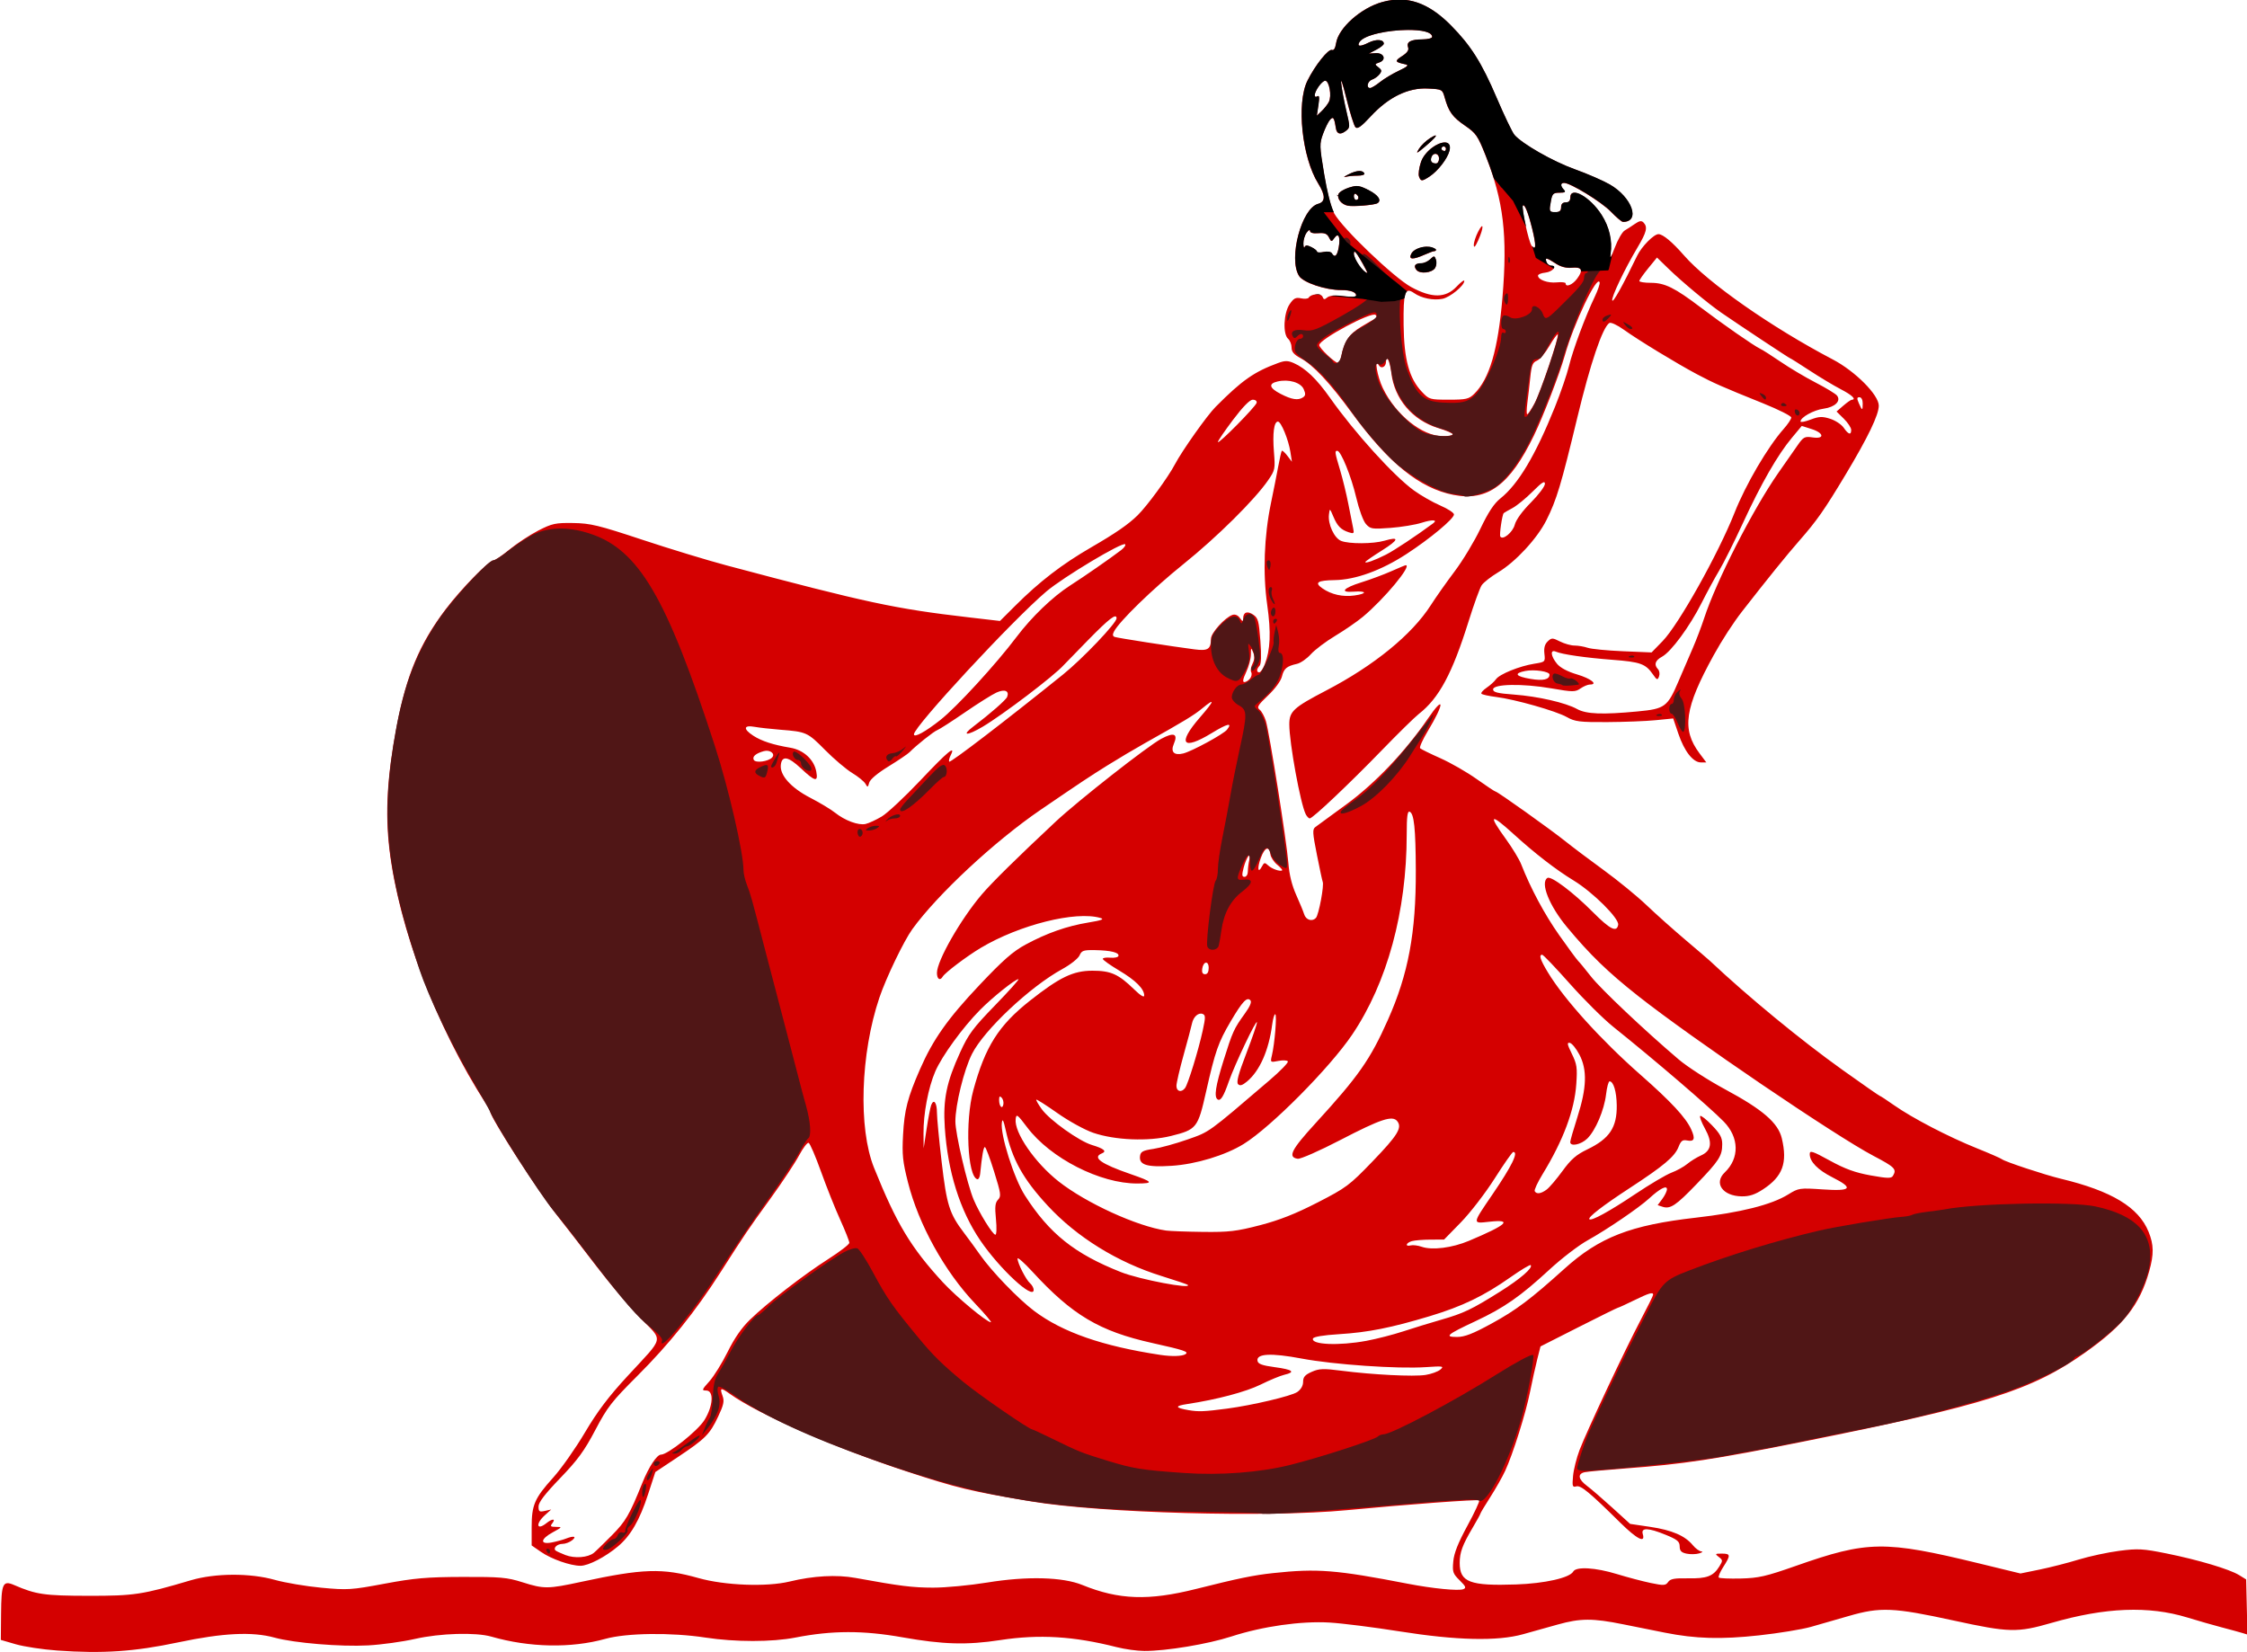 <?xml version="1.0" encoding="UTF-8" standalone="no"?>
<svg
   xmlns:dc="http://purl.org/dc/elements/1.1/"
   xmlns:cc="http://creativecommons.org/ns#"
   xmlns:rdf="http://www.w3.org/1999/02/22-rdf-syntax-ns#"
   xmlns:svg="http://www.w3.org/2000/svg"
   xmlns="http://www.w3.org/2000/svg"
   xmlns:sodipodi="http://sodipodi.sourceforge.net/DTD/sodipodi-0.dtd"
   xmlns:inkscape="http://www.inkscape.org/namespaces/inkscape"
   version="1.1"
   id="svg16535"
   viewBox="0 0 1844.139 1355.874"
   height="382.658mm"
   width="520.457mm"
   sodipodi:docname="ladyinreddances-remix.svg"
   inkscape:version="0.92.2 5c3e80d, 2017-08-06">
  <sodipodi:namedview
     pagecolor="#ffffff"
     bordercolor="#666666"
     borderopacity="1"
     objecttolerance="10"
     gridtolerance="10"
     guidetolerance="10"
     inkscape:pageopacity="0"
     inkscape:pageshadow="2"
     inkscape:window-width="1436"
     inkscape:window-height="856"
     id="namedview32681"
     showgrid="false"
     inkscape:snap-global="false"
     inkscape:zoom="0.22"
     inkscape:cx="1299.1879"
     inkscape:cy="1075.0938"
     inkscape:window-x="4"
     inkscape:window-y="0"
     inkscape:window-maximized="1"
     inkscape:current-layer="layer1" />
  <defs
     id="defs16537" />
  <g
     transform="translate(612.571,-310.808)"
     id="layer1">
    <g
       transform="matrix(1.89,0,0,1.998,3337.666,2269.754)"
       id="g17094">
      <g
         id="g17100" />
    </g>
    <g
       id="g32704">
      <path
         id="path17098"
         d="m -2065.214,-302.478 c -6.325,-0.43 -14.425,-1.587 -18,-2.57 l -6.5,-1.788 0.102,-10.774 c 0.118,-12.427 0.768,-13.778 5.662,-11.771 9.509,3.899 13.185,4.404 32.236,4.43 19.915,0.027 23.451,-0.48 44.5,-6.379 10.568,-2.962 25.757,-3.028 36.5,-0.161 4.4,1.175 13.456,2.621 20.125,3.214 11.419,1.015 13.02,0.919 27.5,-1.648 12.915,-2.29 18.335,-2.735 33.875,-2.784 16.383,-0.051 19.356,0.199 25.98,2.185 9.364,2.808 11.048,2.796 25.64,-0.181 26.745,-5.457 35.163,-5.708 50.881,-1.518 11.378,3.033 29.595,3.685 39.5,1.415 10.342,-2.371 20.425,-2.895 28.599,-1.488 19.518,3.36 24.697,3.974 33.685,3.994 5.381,0.012 15.956,-0.931 23.5,-2.095 17.316,-2.672 32.779,-2.297 41.347,1.002 15.858,6.107 28.735,6.533 49.369,1.633 18.55,-4.405 24.915,-5.643 33.5,-6.517 19.181,-1.953 27.291,-1.346 58.5,4.379 10.684,1.96 22.026,3.015 24.053,2.237 1.374,-0.527 1.113,-1.128 -1.579,-3.643 -2.945,-2.751 -3.185,-3.425 -2.767,-7.773 0.328,-3.417 2.059,-7.55 6.132,-14.642 3.121,-5.434 5.427,-10.128 5.125,-10.43 -0.49,-0.49 -31.682,1.697 -57.463,4.029 -34.38,3.109 -106.821,1.211 -137,-3.589 -26.622,-4.234 -32.093,-5.478 -54,-12.274 -31.048,-9.631 -64.579,-23.538 -76.943,-31.911 -4.012,-2.717 -4.464,-2.585 -3.133,0.914 0.796,2.093 0.429,3.678 -1.955,8.448 -3.635,7.274 -5.529,9.067 -17.621,16.679 l -9.649,6.074 -3.141,9.113 c -3.687,10.695 -7.527,16.988 -13.058,21.4 -5.48,4.37 -12.853,7.987 -16.284,7.987 -4.376,0 -12.652,-2.749 -17.159,-5.7 l -4.056,-2.655 0,-7.421 c 0,-9.234 1.234,-11.926 9.389,-20.493 3.494,-3.67 9.67,-11.974 13.724,-18.452 5.482,-8.759 10.246,-14.726 18.587,-23.278 16.197,-16.608 15.602,-13.932 5.327,-23.959 -4.814,-4.697 -13.3,-14.166 -18.859,-21.041 -5.558,-6.875 -13.283,-16.325 -17.166,-21 -8.853,-10.659 -29.002,-40.269 -29.002,-42.62 0,-0.254 -0.833,-1.681 -1.85,-3.171 -21.515,-31.507 -37.894,-72.36 -41.924,-104.57 -1.897,-15.157 -0.965,-29.876 3.204,-50.639 4.19,-20.868 9.892,-33.729 21.24,-47.912 6.712,-8.389 18.826,-20.088 20.8,-20.088 0.649,0 3.798,-2.032 6.997,-4.516 3.199,-2.484 8.79,-5.961 12.425,-7.726 5.956,-2.893 7.448,-3.198 15.108,-3.089 7.513,0.107 10.995,0.903 30,6.859 11.825,3.706 28.25,8.438 36.5,10.515 61.252,15.423 73.171,17.841 105.429,21.386 l 13.429,1.476 6.587,-6.214 c 10.607,-10.006 20.291,-17.051 33.056,-24.047 10.553,-5.784 16.053,-9.372 20.084,-13.102 4.149,-3.838 13.287,-15.651 16.279,-21.043 3.038,-5.475 13.898,-19.986 17.587,-23.5 11.498,-10.954 16.724,-14.425 27.197,-18.061 2.96,-1.028 4.238,-1.022 6.782,0.032 5.081,2.104 9.964,6.532 15.737,14.269 10.655,14.278 27.636,32.011 36.431,38.044 3.034,2.081 8.19,4.87 11.459,6.199 3.269,1.329 5.943,2.982 5.943,3.673 0,1.766 -10.396,9.954 -20.682,16.289 -10.888,6.705 -22.058,10.539 -31.106,10.675 -7.498,0.112 -8.95,1.025 -5.367,3.373 3.937,2.58 8.848,3.613 13.969,2.938 5.668,-0.747 5.387,-1.976 -0.357,-1.562 -6.279,0.453 -4.61,-1.48 3.293,-3.814 3.987,-1.178 9.867,-3.247 13.066,-4.597 3.199,-1.351 6.011,-2.456 6.25,-2.456 2.833,0 -9.273,13.791 -18.566,21.15 -2.475,1.96 -7.875,5.483 -12,7.828 -4.125,2.345 -8.922,5.766 -10.661,7.602 -1.739,1.836 -4.439,3.608 -6,3.939 -4.47,0.946 -5.697,1.925 -6.553,5.227 -0.469,1.81 -2.949,5.014 -6.013,7.769 -4.477,4.025 -4.994,4.851 -3.651,5.837 0.86,0.632 2.077,2.723 2.704,4.648 1.552,4.764 9.035,49.452 9.768,58.339 0.398,4.826 1.516,9.117 3.429,13.161 1.561,3.3 3.084,6.798 3.385,7.773 0.756,2.448 3.462,3.286 5.152,1.596 1.238,-1.238 3.663,-13.564 2.925,-14.869 -0.155,-0.275 -1.27,-5.2 -2.478,-10.945 -1.936,-9.211 -2.018,-10.569 -0.693,-11.5 0.826,-0.58 6.92,-4.799 13.542,-9.375 12.408,-8.574 25.44,-21.553 35.351,-35.208 7.31,-10.071 7.216,-6.279 -0.131,5.275 -2.186,3.439 -3.66,6.561 -3.276,6.938 0.385,0.377 4.338,2.217 8.784,4.088 4.447,1.871 11.543,5.725 15.769,8.564 4.226,2.839 7.939,5.162 8.251,5.162 0.812,0 23.871,15.545 30.395,20.491 3.025,2.293 10.482,7.599 16.572,11.791 6.09,4.192 14.415,10.633 18.5,14.312 4.085,3.68 11.703,10.114 16.928,14.298 5.225,4.184 10.006,8.058 10.624,8.608 16.686,14.843 39.574,32.651 57.648,44.852 8.675,5.856 15.956,10.648 16.179,10.648 0.224,0 3.026,1.74 6.227,3.866 7.876,5.231 23.677,13 35.821,17.612 5.5,2.089 10.45,4.136 11,4.55 1.343,1.009 18.635,6.421 25.5,7.98 22.109,5.022 33.809,11.715 38.139,21.818 2.283,5.326 2.342,9.189 0.249,16.243 -4.072,13.724 -11.134,22.205 -27.732,33.306 -23.328,15.601 -43.346,21.591 -122.156,36.556 -38.956,7.397 -52.487,9.332 -77.5,11.083 -8.525,0.597 -16.512,1.296 -17.75,1.555 -3.19,0.667 -2.788,2.916 1,5.588 1.788,1.261 6.738,5.295 11,8.965 l 7.75,6.672 8.749,1.228 c 9.43,1.323 15.087,3.627 18.474,7.521 1.175,1.352 2.843,2.502 3.706,2.557 0.863,0.055 0.445,0.419 -0.93,0.809 -1.375,0.39 -3.841,0.441 -5.48,0.113 -2.304,-0.461 -2.984,-1.14 -3,-2.994 -0.017,-1.998 -1.015,-2.785 -5.984,-4.713 -7.66,-2.973 -10.912,-3.075 -10.036,-0.315 1.235,3.89 -2.527,2.073 -9.831,-4.75 -13.377,-12.495 -17.071,-15.378 -19.039,-14.863 -1.68,0.439 -1.825,-3.3e-4 -1.413,-4.288 0.253,-2.628 1.53,-7.437 2.839,-10.688 3.139,-7.796 19.833,-41.374 26.596,-53.497 2.941,-5.272 5.348,-9.885 5.348,-10.25 0,-1.2 -1.776,-0.703 -8.342,2.336 -3.565,1.65 -6.69,3 -6.944,3 -0.255,0 -7.925,3.577 -17.046,7.949 l -16.583,7.949 -1.419,5.301 c -0.781,2.916 -2.179,8.901 -3.108,13.301 -1.877,8.893 -7.429,25.58 -10.813,32.5 -1.21,2.475 -4.123,7.341 -6.473,10.813 -2.35,3.472 -4.272,6.501 -4.272,6.731 0,0.23 -1.482,2.789 -3.293,5.687 -4.544,7.272 -5.707,10.254 -5.707,14.628 0,7.882 4.397,9.464 24.5,8.814 12.434,-0.402 23.296,-2.724 24.8,-5.301 1.242,-2.13 9.638,-1.67 18.993,1.041 4.577,1.327 11.175,2.973 14.662,3.659 5.648,1.111 6.471,1.067 7.548,-0.405 0.954,-1.305 2.771,-1.623 8.642,-1.511 8.111,0.154 10.959,-0.857 13.55,-4.811 1.608,-2.455 1.599,-2.656 -0.191,-3.965 -1.747,-1.278 -1.651,-1.379 1.306,-1.379 3.856,0 3.93,0.632 0.642,5.478 -1.402,2.066 -2.279,4.027 -1.949,4.358 0.33,0.33 4.627,0.508 9.547,0.395 7.733,-0.178 10.959,-0.875 23.793,-5.145 31.29,-10.411 38.612,-10.508 79.658,-1.061 l 18,4.143 8.351,-1.617 c 4.593,-0.889 12.199,-2.732 16.901,-4.095 4.702,-1.363 12.644,-2.979 17.649,-3.592 8.129,-0.996 10.325,-0.88 20.599,1.089 13.828,2.649 27.287,6.449 31.453,8.879 l 3.047,1.778 0.284,11.322 0.284,11.322 -2.284,-0.662 c -1.256,-0.364 -5.209,-1.385 -8.784,-2.267 -3.575,-0.883 -10.325,-2.713 -15,-4.067 -16.849,-4.881 -35.62,-4.18 -59,2.2 -14.931,4.075 -18.402,3.996 -42.5,-0.968 -26.13,-5.383 -31.85,-5.619 -45.5,-1.878 -5.225,1.432 -12.65,3.45 -16.5,4.485 -3.85,1.035 -13.975,2.603 -22.5,3.485 -16.499,1.707 -27.529,1.41 -40.887,-1.102 -4.187,-0.787 -12.338,-2.334 -18.113,-3.437 -13.309,-2.542 -18.549,-2.523 -28.5,0.105 -4.4,1.162 -11.15,2.947 -15,3.968 -11.085,2.937 -28.877,2.548 -53.63,-1.173 -11.203,-1.684 -24.869,-3.314 -30.369,-3.623 -12.379,-0.694 -29.051,1.546 -42.725,5.743 -10.16,3.118 -28.194,5.952 -37.712,5.927 -3.06,-0.008 -8.489,-0.719 -12.064,-1.58 -18.63,-4.485 -33.597,-5.342 -50.5,-2.893 -14.492,2.1 -24.818,1.826 -42.417,-1.125 -17.208,-2.885 -30.579,-2.857 -46.583,0.097 -10.124,1.869 -26.116,1.871 -39,0.004 -14.835,-2.149 -34.246,-1.916 -43.5,0.524 -14.857,3.916 -32.939,3.582 -49.5,-0.916 -6.768,-1.838 -22.219,-1.403 -33.096,0.932 -5.447,1.169 -14.629,2.37 -20.404,2.67 -11.912,0.617 -32.127,-0.974 -40.677,-3.201 -9.653,-2.514 -22.425,-1.917 -41.775,1.953 -19.086,3.817 -32.835,4.694 -52.548,3.354 z m 233,-40.119 c 0.825,-0.626 4.333,-3.848 7.796,-7.161 6.068,-5.805 7.659,-8.389 13.251,-21.522 2.838,-6.665 6.327,-11.667 8.139,-11.667 2.938,0 15.903,-9.752 18.82,-14.155 3.82,-5.766 4.236,-12.178 0.792,-12.178 -2.029,0 -1.921,-0.297 1.361,-3.75 1.96,-2.062 5.539,-7.518 7.953,-12.122 2.973,-5.671 6.125,-9.961 9.77,-13.296 7.529,-6.889 23.147,-18.321 33.927,-24.832 5.008,-3.025 9.125,-6.019 9.149,-6.654 0.024,-0.635 -1.764,-4.921 -3.973,-9.525 -2.209,-4.604 -5.964,-13.511 -8.344,-19.794 -2.38,-6.283 -4.793,-11.578 -5.363,-11.768 -0.57,-0.19 -2.452,2.163 -4.182,5.228 -1.73,3.065 -7.296,11.002 -12.37,17.636 -10.061,13.157 -10.814,14.208 -21.748,30.377 -10.799,15.969 -22.218,29.414 -36.187,42.607 -11.011,10.399 -12.899,12.702 -18.148,22.136 -4.76,8.555 -7.619,12.259 -15.25,19.759 -6.689,6.574 -9.392,9.922 -9.392,11.634 0,2.097 0.35,2.328 2.75,1.817 l 2.75,-0.585 -2.75,2.354 c -4.176,3.574 -3.561,6.463 0.691,3.247 2.527,-1.911 4.154,-1.891 2.559,0.032 -1.057,1.274 -0.812,1.502 1.628,1.514 2.747,0.013 2.687,0.109 -1.378,2.19 -5.481,2.806 -5.761,5.163 -0.5,4.202 2.062,-0.377 4.792,-1.072 6.065,-1.545 3.526,-1.31 4.914,-0.97 2.744,0.672 -1.068,0.808 -2.954,1.468 -4.191,1.468 -2.212,0 -4.074,1.627 -3.042,2.659 0.289,0.289 2.247,1.154 4.35,1.922 4.026,1.47 9.753,1.053 12.324,-0.898 z m 275,-59.251 c 10.903,-1.359 27.952,-5.171 30.45,-6.807 1.62,-1.062 2.55,-2.593 2.55,-4.199 0,-1.975 0.821,-2.872 3.75,-4.101 3.198,-1.342 5.085,-1.41 12.824,-0.463 13.582,1.661 31.46,2.511 36.603,1.739 2.504,-0.375 5.401,-1.37 6.438,-2.211 1.716,-1.391 1.148,-1.48 -6.343,-0.992 -12.055,0.786 -39.969,-1.037 -53.875,-3.517 -13.302,-2.373 -19.765,-2.061 -19.206,0.926 0.243,1.298 2.006,1.908 7.562,2.613 7.788,0.989 9.127,2.008 4.094,3.113 -1.733,0.381 -6.346,2.186 -10.25,4.013 -6.416,3.001 -19.027,6.168 -31.895,8.009 -5.557,0.795 -5.391,1.533 0.565,2.509 4.281,0.702 6.789,0.607 16.731,-0.632 z m -18.078,-22.362 c 1.569,-0.993 -0.466,-1.64 -14.422,-4.582 -22.942,-4.837 -34.747,-11.481 -52.04,-29.292 -3.553,-3.659 -6.46,-6.083 -6.46,-5.385 0,1.878 3.615,8.625 5.427,10.128 0.865,0.718 1.573,1.937 1.573,2.709 0,4.338 -14.749,-8.573 -23.161,-20.275 -8.856,-12.319 -14.163,-28.277 -15.429,-46.399 -0.806,-11.532 0.724,-18.595 6.711,-30.974 3.58,-7.402 5.535,-9.888 15.142,-19.25 6.067,-5.912 10.628,-10.735 10.134,-10.718 -1.488,0.053 -11.273,7.46 -16.677,12.623 -7.495,7.161 -16.559,18.946 -19.443,25.278 -3.058,6.713 -5.194,17.403 -5.11,25.567 l 0.062,6 1.286,-8 c 0.707,-4.4 1.603,-8.785 1.99,-9.744 1.107,-2.74 2.495,-1.01 2.495,3.111 0,2.062 0.916,11.148 2.035,20.191 2.198,17.76 3.362,21.261 9.69,29.146 2.076,2.587 5.225,6.664 6.997,9.061 5.017,6.785 16.628,18.172 23.521,23.067 12.302,8.736 29.608,14.436 54.757,18.038 4.949,0.709 9.527,0.583 10.922,-0.3 z m 78.601,-5.484 c 4.412,-0.777 11.612,-2.528 16,-3.892 4.388,-1.364 11.77,-3.508 16.404,-4.763 9.803,-2.655 13.302,-4.235 25.69,-11.598 8.761,-5.208 14.297,-9.752 13.207,-10.841 -0.285,-0.285 -4.287,1.99 -8.893,5.056 -11.439,7.612 -20.832,11.894 -34.882,15.9 -16.806,4.791 -26.825,6.675 -39.428,7.413 -6.945,0.406 -11.101,1.069 -11.346,1.807 -0.839,2.535 11.334,3.016 23.247,0.919 z m 54.401,-7.135 c 10.634,-5.502 16.828,-9.912 31.538,-22.451 15.239,-12.99 28.693,-17.941 57.039,-20.992 19.434,-2.092 32.895,-5.292 40.155,-9.546 4.533,-2.656 4.97,-2.716 15.007,-2.068 12.484,0.807 13.58,-0.478 4.223,-4.95 -6.397,-3.058 -9.884,-6.434 -9.884,-9.57 0,-1.601 1.196,-1.233 8.75,2.693 6.572,3.416 10.963,4.926 17.643,6.068 7.361,1.258 9.038,1.291 9.735,0.192 1.74,-2.744 0.884,-3.577 -8.414,-8.195 -16.623,-8.255 -78.963,-48.311 -102.213,-65.676 -13.158,-9.827 -20.944,-16.961 -30.941,-28.348 -7.694,-8.763 -11.659,-18.194 -8.477,-20.16 1.552,-0.959 11.197,5.898 19.765,14.051 7.446,7.085 10.345,8.462 10.971,5.211 0.499,-2.592 -10.975,-13.391 -19.348,-18.211 -7.646,-4.401 -16.752,-11.057 -25.969,-18.983 -10.32,-8.874 -11.307,-8.3 -3.421,1.99 2.793,3.645 5.767,8.284 6.609,10.31 4.159,10.014 10.159,20.594 16.552,29.183 3.888,5.225 7.565,9.95 8.169,10.5 0.605,0.55 3.117,3.44 5.582,6.421 4.246,5.135 23.162,22.059 38.092,34.079 3.757,3.025 12.852,8.565 20.212,12.311 16.32,8.307 22.982,13.755 24.579,20.098 2.547,10.115 0.377,15.687 -8.165,20.968 -3.509,2.169 -5.937,2.921 -9.27,2.871 -8.254,-0.125 -12.209,-5.431 -7.336,-9.84 6.466,-5.852 6.282,-14.369 -0.451,-20.884 -6.23,-6.028 -29.913,-25.243 -47.945,-38.899 -4.267,-3.232 -12.776,-11.219 -18.907,-17.75 -6.132,-6.531 -11.52,-11.874 -11.974,-11.874 -1.547,0 -0.829,2.09 2.506,7.298 7.079,11.053 23.093,27.796 40.169,41.998 13.311,11.07 19.682,17.565 22.037,22.466 1.865,3.881 1.351,5.131 -1.856,4.518 -1.905,-0.364 -2.62,0.16 -3.666,2.683 -1.635,3.948 -6.442,7.773 -21.281,16.931 -11.587,7.151 -18.193,11.981 -17.43,12.744 0.851,0.851 8.686,-3.203 19.804,-10.247 6.434,-4.076 13.571,-8.072 15.86,-8.88 2.289,-0.808 5.37,-2.419 6.847,-3.581 1.477,-1.162 4.131,-2.717 5.899,-3.455 4.614,-1.928 5.164,-5.3 1.802,-11.038 -1.481,-2.527 -2.418,-4.869 -2.083,-5.204 0.335,-0.335 2.625,1.369 5.088,3.787 3.543,3.477 4.479,5.097 4.479,7.753 0,4.84 -1.278,6.728 -11.098,16.393 -9.08,8.937 -11.46,10.425 -14.918,9.328 l -2.016,-0.64 2.016,-2.562 c 1.109,-1.409 2.016,-3.193 2.016,-3.963 0,-1.783 -3.051,-0.295 -7.733,3.771 -4.444,3.859 -18.315,12.791 -26.767,17.235 -3.85,2.024 -11.275,7.413 -16.5,11.974 -12.627,11.024 -19.694,15.686 -32.13,21.198 -12.543,5.56 -13.687,6.492 -7.971,6.492 3.26,0 6.89,-1.341 15.024,-5.549 z m -224.302,-8.12 c -13.274,-13.188 -24.576,-32.487 -29.221,-49.898 -2.285,-8.563 -2.577,-11.244 -2.116,-19.433 0.575,-10.223 1.957,-15.282 7.376,-27 5.657,-12.232 12.011,-20.739 25.806,-34.55 10.257,-10.269 14.527,-13.812 20.035,-16.627 9.23,-4.716 17.938,-7.607 27.293,-9.062 5.798,-0.901 7.045,-1.353 5.173,-1.875 -10.678,-2.976 -35.142,2.815 -51.946,12.298 -6.008,3.39 -15.508,10.178 -16.506,11.793 -1.156,1.871 -2.514,1.055 -2.514,-1.511 0,-5.002 10.283,-22.023 19.471,-32.23 4.411,-4.9 15.367,-15.113 32.104,-29.927 9.698,-8.584 39.893,-30.997 45.797,-33.994 5.562,-2.824 7.406,-2.117 5.483,2.103 -1.503,3.299 0.149,4.853 4.137,3.894 3.818,-0.919 17.443,-7.927 18.957,-9.751 2.553,-3.077 0.288,-2.598 -6.66,1.409 -12.65,7.293 -15.028,4.4 -5.199,-6.327 6.54,-7.138 6.875,-8.343 1.055,-3.8 -3.535,2.76 -7.919,5.275 -24.644,14.138 -4.4,2.332 -11.825,6.501 -16.5,9.265 -8.065,4.768 -11.279,6.788 -29,18.23 -19.934,12.87 -44.759,34.723 -55.69,49.022 -3.679,4.812 -11.401,19.997 -14.302,28.125 -8.208,22.994 -9.23,53.642 -2.33,69.875 9.771,22.986 15.987,32.769 29.91,47.073 5.755,5.912 18.985,16.323 20.831,16.393 0.506,0.019 -2.554,-3.416 -6.799,-7.635 z m 92.296,-7.729 c -0.229,-0.219 -5.367,-1.856 -11.417,-3.637 -19.093,-5.622 -36.74,-15.944 -49.403,-28.894 -10.687,-10.929 -15.43,-19.006 -18.249,-31.071 -0.943,-4.035 -1.386,-4.846 -1.663,-3.045 -0.749,4.863 5.271,22.901 9.959,29.841 10.652,15.769 21.658,24.079 41.855,31.602 8.009,2.983 30.905,7.103 28.917,5.204 z m 122.083,-18.081 c 16.663,-6.641 19.244,-8.934 8.832,-7.846 -7.443,0.778 -7.484,1.097 1.421,-11.257 8.426,-11.691 11.394,-17.433 8.998,-17.411 -0.412,0.004 -4.038,4.903 -8.057,10.887 -4.031,6.002 -10.597,14.069 -14.643,17.993 l -7.336,7.113 -5.857,0.014 c -3.221,0.008 -6.869,0.285 -8.107,0.617 -2.622,0.703 -3.101,2.388 -0.5,1.76 0.963,-0.232 3.1,0.023 4.75,0.567 4.53,1.494 13.233,0.46 20.5,-2.437 z m -205.381,-8.931 c -0.525,-5.121 -0.341,-6.726 0.913,-7.98 1.427,-1.427 1.269,-2.485 -1.723,-11.59 -1.811,-5.511 -3.607,-10.02 -3.99,-10.02 -0.622,0 -1.254,3.381 -2.056,11 -0.145,1.375 -0.713,2.369 -1.263,2.209 -4.267,-1.24 -5.331,-23.876 -1.716,-36.498 5.128,-17.903 10.967,-26.654 24.562,-36.81 12.943,-9.669 18.807,-12.334 27.154,-12.342 8.004,-0.008 11.326,1.396 18.114,7.653 2.749,2.534 4.386,3.486 4.386,2.55 0,-2.743 -3.703,-6.245 -10.86,-10.271 -3.902,-2.195 -7.104,-4.348 -7.117,-4.784 -0.013,-0.436 1.439,-0.661 3.227,-0.5 1.788,0.161 3.389,-0.157 3.559,-0.707 0.431,-1.396 -3.296,-2.283 -10.08,-2.4 -5.078,-0.088 -5.896,0.173 -6.804,2.168 -0.571,1.253 -3.93,3.769 -7.506,5.623 -14,7.259 -33.948,24.998 -39.208,34.867 -3.476,6.522 -7.21,20.873 -7.21,27.713 0,5.026 5.12,25.751 7.932,32.108 2.432,5.498 8.273,14.421 9.44,14.421 0.513,0 0.62,-2.772 0.247,-6.41 z m 114.63,2.516 c 8.469,-2.082 15.45,-4.686 25,-9.325 12.509,-6.077 13.844,-7.02 23.868,-16.859 10.953,-10.751 12.992,-13.88 10.779,-16.546 -2.072,-2.496 -7.093,-0.927 -24.729,7.727 -9.005,4.419 -17.3,7.876 -18.49,7.706 -4.457,-0.638 -2.871,-3.652 7.64,-14.513 18.791,-19.418 23.819,-26.208 31.515,-42.559 8.86,-18.823 12.203,-35.763 12.11,-61.364 -0.063,-17.234 -0.76,-23.478 -2.696,-24.123 -0.939,-0.313 -1.248,2.014 -1.255,9.418 -0.026,31.552 -8.465,60.828 -23.68,82.149 -9.731,13.636 -35.244,37.958 -47.116,44.915 -7.936,4.651 -20.728,8.324 -31.212,8.963 -10.823,0.659 -14.316,-0.354 -13.794,-4.001 0.259,-1.813 1.221,-2.3 5.811,-2.947 3.025,-0.426 9.67,-2.158 14.767,-3.848 9.77,-3.24 8.601,-2.442 35.616,-24.307 4.696,-3.8 8.295,-7.302 7.999,-7.781 -0.296,-0.479 -2.142,-0.57 -4.103,-0.202 -3.528,0.662 -3.558,0.639 -2.837,-2.219 1.212,-4.811 2.235,-16.47 1.485,-16.933 -0.387,-0.239 -1.002,1.699 -1.367,4.305 -1.487,10.605 -5.417,18.98 -10.947,23.33 -2.008,1.579 -3.054,1.868 -3.858,1.065 -0.803,-0.804 0.165,-4.22 3.571,-12.594 2.571,-6.32 4.654,-12.069 4.63,-12.776 -0.059,-1.73 -9.649,17.313 -12.194,24.215 -2.304,6.249 -3.598,8.22 -4.876,7.43 -1.63,-1.007 -0.914,-5.484 2.55,-15.945 3.935,-11.884 4.512,-13.09 9.219,-19.257 2.326,-3.047 3.122,-4.851 2.44,-5.532 -1.489,-1.489 -3.464,0.519 -8.574,8.717 -5.353,8.588 -6.702,12.241 -10.65,28.828 -3.557,14.943 -4.082,15.568 -15.291,18.208 -9.784,2.304 -24.255,1.742 -33.702,-1.31 -3.673,-1.187 -10.574,-4.772 -15.5,-8.054 -4.883,-3.253 -9.037,-5.757 -9.23,-5.565 -0.193,0.192 0.878,1.96 2.38,3.929 3.426,4.491 16.19,13.108 21.764,14.693 5.167,1.469 6.588,2.583 4.374,3.433 -4.368,1.676 -0.589,4.269 12.422,8.526 9.766,3.195 10.248,3.836 2.911,3.864 -16.079,0.061 -37.676,-10.358 -47.815,-23.069 -4.277,-5.362 -4.713,-5.66 -4.998,-3.419 -0.704,5.522 8.29,17.9 18.607,25.609 11.873,8.871 34.154,18.512 46.706,20.209 1.65,0.223 8.85,0.472 16,0.553 11.268,0.127 14.566,-0.238 24.75,-2.742 z m 124.496,-14.64 c 1.205,-0.844 4.303,-4.28 6.886,-7.637 3.713,-4.825 5.97,-6.682 10.782,-8.871 9.643,-4.385 12.911,-9.016 12.782,-18.111 -0.08,-5.632 -1.413,-9.847 -3.116,-9.847 -0.467,0 -1.148,2.388 -1.512,5.306 -0.812,6.502 -4.564,14.859 -8.172,18.203 -2.699,2.502 -7.396,3.411 -7.396,1.432 0,-0.582 1.401,-5.195 3.113,-10.25 4.071,-12.02 4.32,-19.463 0.859,-25.68 -1.374,-2.469 -3.231,-4.63 -4.126,-4.802 -1.346,-0.259 -1.198,0.516 0.853,4.489 2.204,4.268 2.419,5.649 1.932,12.419 -0.775,10.767 -5.655,23.117 -14.611,36.974 -2.19,3.389 -3.739,6.555 -3.442,7.036 0.806,1.304 2.711,1.061 5.168,-0.66 z m -236.652,-37.772 c -0.792,-0.792 -1.094,-0.532 -1.094,0.94 0,2.644 1.399,4.047 1.844,1.85 0.189,-0.933 -0.148,-2.188 -0.75,-2.79 z m 79.65,-3.944 c 1.295,-1.636 5.816,-15.549 7.657,-23.56 1.26,-5.485 1.262,-6.382 0.012,-6.862 -1.865,-0.716 -4.063,1.143 -4.674,3.952 -0.266,1.221 -1.891,6.995 -3.611,12.831 -1.72,5.836 -3.128,11.574 -3.128,12.75 0,2.346 2.182,2.863 3.744,0.888 z m 10.256,-49.333 c 0,-3.133 -2.349,-2.79 -2.82,0.412 -0.212,1.442 0.208,2.172 1.25,2.172 1.021,0 1.57,-0.903 1.57,-2.583 z m 17.014,-39.667 c 0.01,-1.238 0.294,-3.375 0.636,-4.75 1.02,-4.099 -1.322,-1.024 -2.476,3.25 -0.823,3.047 -0.746,3.75 0.407,3.75 0.801,0 1.425,-0.98 1.433,-2.25 z m 12.706,-2.756 c -1.422,-1.119 -2.728,-3.002 -2.903,-4.186 -0.54,-3.666 -2.415,-3.06 -4.143,1.34 -1.689,4.3 -1.34,6.794 0.492,3.52 0.9,-1.608 1.204,-1.648 2.675,-0.345 1.604,1.421 5.239,2.624 6.062,2.006 0.221,-0.166 -0.761,-1.217 -2.183,-2.336 z m -171.72,-19.76 c 2.475,-1.391 10.053,-8.088 16.841,-14.882 11.88,-11.891 15.499,-14.724 13.113,-10.266 -0.614,1.147 -0.889,2.313 -0.611,2.591 0.544,0.544 24.407,-16.741 49.376,-35.767 8.438,-6.429 23.28,-21.155 23.28,-23.097 0,-2.242 -3.174,0.051 -12.372,8.937 -5.55,5.362 -10.325,9.998 -10.61,10.302 -4.106,4.371 -26.398,20.393 -35.268,25.349 -6.633,3.706 -9.28,3.699 -4.122,-0.011 7.621,-5.48 14.35,-11.053 14.861,-12.307 1.013,-2.49 -1.049,-3.294 -4.607,-1.796 -1.86,0.783 -8.015,4.436 -13.679,8.118 -5.663,3.682 -11.063,6.967 -12,7.3 -1.609,0.572 -9.073,6.185 -12.091,9.092 -0.764,0.736 -4.883,3.368 -9.154,5.85 -4.823,2.802 -7.997,5.335 -8.377,6.683 -0.558,1.979 -0.702,2.018 -1.635,0.44 -0.563,-0.952 -3.143,-2.942 -5.734,-4.423 -2.591,-1.481 -7.897,-5.737 -11.791,-9.458 -7.609,-7.271 -8.086,-7.476 -19.42,-8.319 -4.125,-0.307 -9.188,-0.845 -11.25,-1.195 -4.745,-0.806 -4.979,0.899 -0.5,3.652 3.599,2.212 8.631,3.759 16.042,4.93 5.787,0.915 10.323,4.842 11.31,9.793 0.885,4.438 -0.504,4.166 -6.664,-1.305 -5.555,-4.934 -8.269,-5.371 -8.733,-1.406 -0.494,4.217 4.415,9.393 12.795,13.491 4.125,2.017 8.964,4.772 10.754,6.122 4.292,3.237 10.141,5.284 13.246,4.634 1.375,-0.288 4.525,-1.662 7,-3.053 z m -47.581,-24.252 c 1.534,-1.534 -0.928,-3.326 -3.596,-2.617 -3.561,0.947 -5.158,2.284 -4.33,3.625 0.827,1.338 6.272,0.646 7.926,-1.008 z m 73.081,-15.431 c 7.023,-5.24 24.089,-22.831 33.034,-34.05 6.588,-8.264 15.758,-16.596 23.293,-21.164 6.303,-3.821 17.659,-11.279 22.177,-14.563 1.307,-0.95 2.083,-2.019 1.726,-2.377 -1.105,-1.105 -26.835,13.468 -34.229,19.388 -14.505,11.612 -57.5,55.479 -57.5,58.668 0,1.536 4.907,-0.982 11.5,-5.901 z m 134.464,-17.006 c 0.665,-0.801 0.892,-1.969 0.504,-2.595 -0.387,-0.627 -0.129,-2.214 0.574,-3.527 0.904,-1.689 0.988,-3.04 0.285,-4.615 -0.924,-2.072 -0.994,-2.012 -0.994,0.858 0,1.696 -0.918,4.941 -2.041,7.21 -1.427,2.884 -1.664,4.126 -0.789,4.126 0.689,0 1.796,-0.655 2.461,-1.456 z m 6.364,-5.794 c 2.475,-5.938 2.798,-13.156 1.094,-24.442 -1.955,-12.945 -1.362,-28.253 1.618,-41.808 1.088,-4.95 2.503,-11.7 3.145,-15 0.641,-3.3 1.343,-6.218 1.559,-6.485 0.216,-0.267 1.295,0.633 2.397,2 l 2.004,2.485 -0.652,-4 c -0.823,-5.05 -4.052,-12.5 -5.418,-12.5 -1.718,0 -2.385,4.806 -1.735,12.496 0.591,6.992 0.497,7.43 -2.498,11.563 -5.782,7.982 -22.262,23.421 -36.785,34.461 -13.338,10.139 -27.911,23.533 -30.189,27.744 -0.674,1.246 -0.574,1.892 0.339,2.197 1.309,0.437 24.793,3.894 34.666,5.102 5.826,0.713 7.083,-0.059 7.112,-4.365 0.016,-2.403 6.051,-8.732 9.339,-9.792 1.13,-0.365 2.354,0.112 3.218,1.252 1.253,1.654 1.398,1.669 1.427,0.15 0.048,-2.562 1.854,-3.155 4.442,-1.46 2.044,1.339 2.408,2.62 3.04,10.702 0.483,6.178 0.364,9.535 -0.366,10.265 -1.352,1.352 -1.401,2.684 -0.098,2.684 0.543,0 1.596,-1.462 2.341,-3.25 z m 52.664,-45.104 c 3.574,-1.708 13.343,-7.839 20.461,-12.842 2.177,-1.53 -0.317,-1.649 -4.999,-0.24 -2.724,0.82 -8.816,1.766 -13.536,2.101 -7.986,0.567 -8.726,0.456 -10.647,-1.606 -1.172,-1.258 -2.991,-5.964 -4.21,-10.888 -2.146,-8.675 -6.649,-19.172 -8.225,-19.172 -1.177,0 -1.071,0.678 1.25,8 1.133,3.575 2.752,9.875 3.596,14 0.844,4.125 1.773,8.563 2.064,9.861 0.471,2.103 0.268,2.281 -1.859,1.628 -3.458,-1.062 -4.998,-2.541 -6.759,-6.489 -1.543,-3.459 -1.565,-3.469 -1.902,-0.853 -0.513,3.993 2.273,9.713 5.29,10.859 3.429,1.304 13.979,1.261 18.793,-0.075 6.723,-1.867 6.324,-0.397 -1.088,4.007 -3.972,2.36 -7.221,4.494 -7.221,4.744 0,0.698 4.021,-0.66 8.991,-3.035 z m -56.168,-62.368 c 0.181,-0.717 -0.549,-1.278 -1.664,-1.278 -1.291,0 -4.293,2.891 -8.568,8.25 -3.619,4.537 -6.583,8.647 -6.586,9.133 -0.01,1.213 16.415,-14.513 16.818,-16.105 z m 20.12,-2.222 c 1.144,-0.724 1.212,-1.42 0.329,-3.359 -1.26,-2.766 -6.526,-4.24 -11.356,-3.179 -4.095,0.899 -3.629,2.686 1.334,5.107 4.812,2.348 7.595,2.759 9.693,1.431 z m 1.172,171.159 c -2.268,-4.237 -7.094,-29.218 -7.108,-36.791 -0.01,-5.392 1.774,-6.948 15.992,-13.954 20.81,-10.254 37.282,-22.963 45.474,-35.089 2.186,-3.235 6.843,-9.482 10.349,-13.882 3.506,-4.4 8.534,-12.275 11.172,-17.5 3.425,-6.782 5.9,-10.332 8.651,-12.408 7.79,-5.877 15.231,-17.674 23.711,-37.592 2.459,-5.775 5.214,-13.378 6.122,-16.896 1.733,-6.711 7.062,-20.245 11.197,-28.434 1.341,-2.656 2.282,-5.297 2.091,-5.87 -1.081,-3.243 -11.221,16.89 -15.125,30.03 -2.21,7.439 -9.383,25.025 -13.428,32.92 -10.408,20.315 -20.101,27.09 -34.865,24.37 -14.661,-2.701 -28.113,-12.951 -44.124,-33.62 -9.783,-12.629 -16.843,-19.754 -22.366,-22.571 -2.832,-1.445 -3.86,-2.597 -3.86,-4.327 0,-1.296 -0.675,-2.917 -1.5,-3.602 -2.352,-1.952 -1.966,-10.536 0.637,-14.193 1.761,-2.474 2.635,-2.902 4.961,-2.437 1.553,0.311 3.06,0.183 3.348,-0.283 0.997,-1.613 5.429,-1.853 6.015,-0.326 0.442,1.153 0.868,1.211 1.997,0.273 0.973,-0.807 3.225,-0.968 6.988,-0.497 3.524,0.44 5.553,0.325 5.553,-0.314 0,-1.384 -2.499,-2.222 -6.626,-2.222 -6.755,0 -16.384,-3.087 -18.18,-5.827 -4.674,-7.133 1.116,-27.779 8.295,-29.58 3.24,-0.813 3.256,-3.506 0.051,-8.364 -7.061,-10.699 -9.532,-32.959 -4.688,-42.229 3.273,-6.263 9.133,-13.22 10.648,-12.639 0.806,0.309 1.456,-0.699 1.795,-2.787 1.015,-6.255 10.79,-14.489 20.081,-16.916 10.652,-2.782 19.925,0.2 29.73,9.561 8.64,8.248 13.385,15.353 19.903,29.8 3.317,7.352 6.784,14.2 7.705,15.217 3.356,3.708 16.722,10.922 26.196,14.137 5.341,1.813 12.147,4.608 15.123,6.212 9.732,5.242 13.585,15.415 5.839,15.415 -0.531,0 -2.917,-1.913 -5.303,-4.25 -4.088,-4.005 -17.591,-11.832 -20.318,-11.776 -1.581,0.032 -1.603,1.273 -0.05,2.826 0.933,0.933 0.517,1.2 -1.875,1.2 -2.644,0 -3.163,0.438 -3.7,3.125 -0.929,4.646 -0.841,4.875 1.875,4.875 1.833,0 2.5,-0.533 2.5,-2 0,-1.333 0.667,-2 2,-2 1.333,0 2,-0.667 2,-2 0,-4.832 8.574,-0.311 13.606,7.174 3.333,4.959 4.697,10.589 3.87,15.974 -0.375,2.443 0.136,1.732 1.884,-2.62 1.319,-3.285 3.239,-6.435 4.265,-7 1.026,-0.565 3.035,-1.795 4.464,-2.734 1.966,-1.292 2.879,-1.425 3.754,-0.55 1.877,1.877 1.355,3.911 -2.632,10.257 -5.667,9.02 -11.407,20.414 -10.96,21.755 0.344,1.032 4.495,-6.021 10.823,-18.388 1.945,-3.801 7.239,-8.871 9.252,-8.86 1.935,0.011 5.958,3.181 11.101,8.748 10.438,11.298 38,29.53 64.573,42.715 9.769,4.847 20.002,14.572 19.995,19.002 -0.01,3.777 -4.703,13.005 -14.379,28.249 -9.265,14.596 -12.499,18.965 -20.175,27.244 -5.436,5.863 -13.825,15.673 -24.737,28.925 -3.893,4.728 -8.824,11.911 -12.432,18.111 -12.608,21.662 -13.939,30.386 -6.141,40.25 l 2.965,3.75 -2.36,0 c -3.398,0 -7.173,-4.552 -9.768,-11.779 l -2.255,-6.279 -7.606,0.715 c -4.183,0.393 -13.681,0.743 -21.106,0.779 -11.952,0.057 -13.959,-0.181 -17.5,-2.075 -4.661,-2.492 -22.457,-7.275 -30.699,-8.251 -3.134,-0.371 -5.986,-0.962 -6.337,-1.313 -0.351,-0.351 0.638,-1.454 2.199,-2.451 1.56,-0.997 3.403,-2.577 4.095,-3.511 1.554,-2.097 10.187,-5.405 16.625,-6.371 4.762,-0.714 4.802,-0.751 4.409,-4.117 -0.279,-2.388 0.145,-3.886 1.427,-5.047 1.696,-1.534 2.071,-1.533 5.336,0.024 1.932,0.921 4.78,1.675 6.329,1.675 1.549,0 4.122,0.415 5.716,0.921 1.595,0.507 8.486,1.143 15.314,1.413 l 12.415,0.492 4.798,-4.663 c 6.93,-6.736 24.129,-35.762 31.204,-52.663 4.894,-11.69 14.451,-27.121 21.369,-34.5 1.805,-1.925 3.285,-4.025 3.29,-4.666 0,-0.641 -5.504,-3.267 -12.241,-5.834 -17.859,-6.806 -21.536,-8.337 -28.75,-11.972 -8.914,-4.492 -25.415,-13.996 -31.668,-18.24 -2.913,-1.977 -5.683,-3.189 -6.348,-2.778 -2.964,1.832 -8.224,16.549 -13.936,38.99 -6.987,27.455 -8.957,33.637 -13.379,41.984 -3.97,7.496 -13.398,17.144 -20.911,21.4 -3.158,1.789 -6.403,4.198 -7.213,5.354 -0.809,1.156 -3.343,7.762 -5.63,14.682 -7.136,21.591 -12.865,31.686 -21.667,38.182 -1.788,1.319 -9.011,8.024 -16.052,14.899 -14.134,13.801 -30.004,28 -31.296,28 -0.457,0 -1.261,-0.803 -1.786,-1.784 z m 144.23,-42.167 c 11.762,-1.051 12.925,-1.864 17.655,-12.361 1.782,-3.953 4.539,-10.01 6.128,-13.459 1.589,-3.449 3.855,-9.074 5.037,-12.5 5.252,-15.228 21.219,-44.802 32.248,-59.729 3.048,-4.125 6.789,-9.194 8.314,-11.265 2.539,-3.448 3.089,-3.721 6.522,-3.238 5.328,0.749 4.972,-1.814 -0.478,-3.447 l -4.229,-1.267 -4.284,4.859 c -6.194,7.025 -13.37,18.844 -21.272,35.036 -3.805,7.797 -8.44,16.572 -10.299,19.5 -1.859,2.928 -5.3,8.922 -7.646,13.321 -5.151,9.659 -13.206,20.018 -17.154,22.059 -3.048,1.576 -3.632,3.298 -1.756,5.175 0.623,0.623 0.816,1.951 0.429,2.95 -0.632,1.631 -0.911,1.534 -2.727,-0.948 -3.094,-4.228 -5.427,-5.019 -17.334,-5.875 -11.859,-0.853 -21.946,-2.224 -24.75,-3.362 -2.54,-1.032 -2.254,1.813 0.5,4.972 1.44,1.651 4.569,3.228 8.691,4.38 5.979,1.671 9.329,4.151 5.607,4.151 -0.89,0 -2.732,0.73 -4.093,1.621 -2.284,1.496 -3.263,1.492 -12.715,-0.054 -12.441,-2.035 -25.241,-1.815 -25.241,0.432 0,1.176 1.944,1.635 9,2.124 10.458,0.726 22.495,3.332 27.5,5.953 3.984,2.087 10.97,2.345 26.345,0.971 z m -38.345,-15.126 c 0,-1.286 -6.596,-2.221 -10.5,-1.489 -5.14,0.964 -4.276,2.215 2.25,3.259 5.484,0.877 8.25,0.284 8.25,-1.77 z m -15.087,-61.569 c 0.564,-2.041 3.271,-5.566 7.003,-9.118 3.346,-3.184 6.084,-6.63 6.084,-7.658 0,-1.429 -1.249,-0.687 -5.308,3.152 -2.919,2.761 -6.857,5.809 -8.75,6.772 -1.893,0.964 -3.612,1.902 -3.819,2.085 -0.669,0.591 -1.958,8.871 -1.497,9.616 1.038,1.679 5.417,-1.7 6.287,-4.85 z m -26.913,-37.116 c 0,-0.419 -2.84,-1.576 -6.311,-2.57 -11.226,-3.215 -19.115,-12.024 -20.387,-22.765 -0.539,-4.551 -2.302,-8.013 -2.302,-4.52 0,2.136 -2.061,3.131 -3.096,1.496 -2.144,-3.385 -0.702,4.587 1.681,9.288 5.605,11.061 17.155,19.834 26.112,19.834 2.367,0 4.304,-0.343 4.304,-0.762 z m 173,-1.836 c 0,-0.879 -1.431,-2.935 -3.18,-4.569 l -3.18,-2.97 2.93,-2.395 c 1.611,-1.317 3.267,-2.411 3.68,-2.431 2.142,-0.103 0.148,-1.915 -4.75,-4.317 -3.025,-1.484 -9.136,-4.952 -13.579,-7.708 -4.444,-2.756 -8.232,-5.011 -8.418,-5.011 -0.333,0 -22.15,-13.67 -30.003,-18.798 -5.616,-3.668 -17.092,-12.718 -22.915,-18.072 l -4.915,-4.519 -3.832,4.444 c -2.108,2.444 -3.834,4.782 -3.835,5.194 -10e-4,0.412 2.265,0.75 5.037,0.75 5.999,0 10.334,2.021 21.46,10.004 9.646,6.921 23.245,15.863 26,17.095 1.1,0.492 5.15,2.93 9,5.418 3.85,2.488 10.651,6.307 15.113,8.486 4.462,2.179 8.617,4.57 9.233,5.312 1.857,2.238 -0.881,4.749 -5.881,5.395 -4.279,0.553 -9.965,3.54 -9.965,5.235 0,0.444 1.968,0.1 4.373,-0.764 3.658,-1.315 5.044,-1.371 8.479,-0.342 2.258,0.677 4.903,2.326 5.877,3.665 2.059,2.831 3.271,3.164 3.271,0.899 z m -137.629,-10.651 c 2.632,-4.556 10.93,-27.783 10.19,-28.523 -0.245,-0.245 -1.88,1.888 -3.635,4.739 -1.754,2.851 -4.187,5.563 -5.407,6.027 -1.823,0.693 -2.328,1.881 -2.84,6.675 -0.343,3.208 -0.922,7.97 -1.287,10.582 -0.365,2.612 -0.397,4.75 -0.071,4.75 0.327,0 1.699,-1.913 3.049,-4.25 z m 142.629,-0.25 c 0,-1.481 -0.573,-2.5 -1.406,-2.5 -1.141,0 -1.188,0.47 -0.25,2.492 1.447,3.12 1.656,3.12 1.656,0.008 z m -168.723,-3.881 c 6.657,-6.169 10.366,-18.098 12.277,-39.486 2.286,-25.58 0.503,-39.772 -7.345,-58.469 -3.381,-8.056 -4.166,-9.132 -8.895,-12.197 -5.448,-3.531 -7.124,-5.707 -8.832,-11.468 -1.03,-3.472 -1.088,-3.502 -7.354,-3.8 -8.543,-0.406 -17.077,3.522 -24.769,11.401 -4.145,4.245 -5.796,5.361 -6.658,4.499 -0.631,-0.631 -2.4,-5.974 -3.932,-11.873 -1.532,-5.9 -2.557,-8.701 -2.279,-6.226 0.278,2.475 1.281,7.584 2.228,11.353 1.674,6.664 1.668,6.892 -0.208,8.263 -2.383,1.742 -3.913,1.317 -4.318,-1.199 -0.691,-4.29 -1.155,-4.891 -2.583,-3.345 -0.725,0.785 -2.069,3.374 -2.986,5.754 -1.585,4.112 -1.562,4.93 0.469,16.5 1.335,7.604 2.998,13.675 4.431,16.173 3.487,6.079 25.951,26.403 33.435,30.25 8.942,4.596 14.941,4.551 19.642,-0.15 1.87,-1.87 3.4,-2.951 3.4,-2.401 0,1.944 -6.19,6.746 -9.493,7.366 -3.962,0.743 -9.066,-0.23 -12.293,-2.345 -3.996,-2.618 -4.73,-0.517 -4.571,13.087 0.165,14.13 2.413,21.922 7.918,27.443 3.145,3.155 3.488,3.25 11.694,3.25 7.518,0 8.738,-0.263 11.023,-2.381 z m -25.103,-50.91 c -1.389,-1.674 -0.562,-2.709 2.164,-2.709 1.103,0 2.818,-0.736 3.812,-1.636 1.678,-1.518 1.857,-1.509 2.488,0.136 0.374,0.975 0.226,2.498 -0.33,3.386 -1.308,2.09 -6.636,2.629 -8.135,0.823 z m -2.217,-6.628 c 1.173,-2.191 5.992,-3.55 9.096,-2.564 1.154,0.366 1.876,0.887 1.606,1.158 -0.271,0.271 -0.642,0.43 -0.825,0.355 -0.183,-0.075 -2.006,0.562 -4.051,1.417 -5.249,2.193 -7.132,2.075 -5.826,-0.365 z m 27.166,-3.581 c -0.022,-1.1 0.823,-3.575 1.877,-5.5 2.481,-4.532 2.525,-1.72 0.055,3.5 -1.265,2.673 -1.906,3.337 -1.932,2 z m -54.8,-16.168 c -2.776,-0.577 -4.708,-2.885 -3.987,-4.763 0.307,-0.801 2.343,-1.991 4.524,-2.645 3.509,-1.051 4.492,-0.933 8.553,1.033 4.183,2.025 5.76,4.23 3.838,5.369 -1.274,0.756 -10.628,1.483 -12.927,1.006 z m 4.677,-3.273 c 0,-0.518 -0.45,-1.219 -1,-1.559 -0.55,-0.34 -1,0.084 -1,0.941 0,0.857 0.45,1.559 1,1.559 0.55,0 1,-0.423 1,-0.941 z m 26.302,-8.713 c -0.349,-0.91 0,-3.49 0.781,-5.735 2.468,-7.112 14.166,-11.726 12.456,-4.913 -0.81,3.229 -5.049,8.431 -8.694,10.671 -3.31,2.034 -3.755,2.031 -4.543,-0.023 z m 8.697,-7.346 c 0,-2.274 -2.508,-2.725 -3.324,-0.598 -0.628,1.635 0.11,2.598 1.991,2.598 0.733,0 1.333,-0.9 1.333,-2 z m 3,-4 c 0,-0.55 -0.45,-1 -1,-1 -0.55,0 -1,0.45 -1,1 0,0.55 0.45,1 1,1 0.55,0 1,-0.45 1,-1 z m -42.5,10.56 c 3.547,-1.738 6.144,-1.946 7,-0.56 0.367,0.593 -0.796,1 -2.859,1 -1.913,0 -4.301,0.232 -5.309,0.515 -1.008,0.283 -0.482,-0.146 1.168,-0.955 z m 30.795,-10.607 c 0.891,-1.359 3.055,-3.32 4.81,-4.357 4.156,-2.455 2.975,-0.62 -2.281,3.543 -3.657,2.896 -3.957,2.993 -2.529,0.814 z m -33.753,85.296 c 1.315,-6.235 3.411,-9.183 8.672,-12.2 2.907,-1.667 5.736,-3.204 6.285,-3.416 0.667,-0.257 0.667,-0.733 0,-1.43 -1.53,-1.599 -24.5,10.009 -24.5,12.382 0,1.204 6.816,7.314 8.231,7.379 0.402,0.018 0.992,-1.204 1.311,-2.716 z m 102.412,-31.919 c 2.803,-3.564 2.12,-4.899 -2.303,-4.502 -2.424,0.218 -4.797,-0.374 -7.024,-1.75 -4,-2.472 -4.758,-2.582 -3.989,-0.579 0.317,0.825 1.24,1.5 2.052,1.5 2.857,0 0.617,2.504 -2.517,2.813 -1.745,0.172 -3.173,0.719 -3.173,1.215 0,1.706 4.228,3.16 8.111,2.79 2.139,-0.204 3.889,-0.021 3.889,0.406 0,1.745 2.992,0.602 4.954,-1.893 z m -93.033,-6.081 c -2.978,-4.981 -3.921,-5.986 -3.921,-4.173 0,2.216 4.139,7.829 5.832,7.907 0.182,0.008 -0.677,-1.672 -1.91,-3.735 z m -10.484,-6.767 c 0.813,-4.333 -0.141,-6.271 -1.902,-3.863 -1.195,1.635 -1.337,1.619 -2.344,-0.263 -0.818,-1.529 -1.915,-1.936 -4.632,-1.722 -2.257,0.178 -3.571,-0.162 -3.592,-0.927 -0.017,-0.664 -0.693,-0.334 -1.5,0.733 -0.807,1.068 -1.433,3.093 -1.389,4.5 0.043,1.407 0.289,2.048 0.545,1.424 0.347,-0.846 1.088,-0.846 2.913,0 1.346,0.624 2.451,1.461 2.455,1.86 0,0.399 1.303,0.466 2.886,0.149 1.637,-0.327 3.172,-0.101 3.559,0.525 1.245,2.015 2.333,1.139 2.999,-2.416 z m 84.028,-7.615 c -1.698,-6.551 -3.309,-10.358 -4.064,-9.603 -0.739,0.739 2.571,14.996 3.835,16.52 1.913,2.304 1.992,-0.112 0.229,-6.917 z m -88.281,-52.212 c 1.291,-2.412 0.127,-8.656 -1.615,-8.656 -1.412,0 -4.57,4.162 -4.57,6.024 0,0.602 0.518,0.774 1.152,0.382 0.84,-0.519 0.964,0.466 0.457,3.635 l -0.695,4.347 2.135,-1.933 c 1.175,-1.063 2.585,-2.772 3.134,-3.799 z m 22.134,-8.085 c 1.751,-1.336 5.434,-3.433 8.183,-4.659 3.76,-1.678 4.503,-2.329 2.999,-2.63 -4.72,-0.942 -4.915,-1.352 -1.603,-3.366 2.294,-1.395 3.097,-2.489 2.66,-3.627 -0.85,-2.214 1.12,-3.256 6.192,-3.274 2.337,-0.008 4.25,-0.476 4.25,-1.04 0,-4.953 -28.417,-2.964 -31.616,2.213 -1.116,1.806 0.389,1.888 3.902,0.213 3.378,-1.611 6.715,-1.419 6.715,0.386 0,0.467 -1.462,1.571 -3.25,2.452 l -3.25,1.602 2.961,-0.17 c 3.629,-0.209 4.822,2.788 1.527,3.833 -2.006,0.637 -2.025,0.748 -0.345,1.977 1.489,1.089 1.568,1.56 0.479,2.872 -0.717,0.863 -2.162,1.842 -3.212,2.176 -2,0.635 -2.689,3.471 -0.843,3.471 0.587,0 2.5,-1.093 4.251,-2.429 z"
         style="fill:#d40000"
         transform="matrix(1.89,0,0,1.998,3337.666,2269.754)" />
      <path
         id="path17096"
         d="m -1852.714,-343.281 c -0.34,-0.55 -0.141,-1 0.441,-1 0.582,0 1.059,0.45 1.059,1 0,0.55 -0.198,1 -0.441,1 -0.242,0 -0.719,-0.45 -1.059,-1 z m 24.5,-0.939 c 0,-1.082 3.464,-4.061 4.722,-4.061 0.585,0 1.341,-0.722 1.68,-1.604 0.339,-0.882 1.231,-1.368 1.983,-1.079 0.752,0.289 1.311,-0.002 1.242,-0.646 -0.164,-1.528 5.572,-12.671 6.522,-12.671 1.361,0 -2.332,9.015 -4.24,10.352 -1.043,0.73 -1.595,1.628 -1.228,1.995 0.834,0.834 -6.375,7.34 -8.852,7.988 -1.005,0.263 -1.828,0.14 -1.828,-0.273 z m 285.844,-14.551 c -0.201,-0.201 -11.835,-0.486 -25.855,-0.633 -64.287,-0.676 -93.391,-5.041 -142.489,-21.37 -27.554,-9.164 -48.473,-18.353 -60.767,-26.693 -3.172,-2.152 -6.167,-3.665 -6.656,-3.362 -0.51,0.315 -0.452,1.975 0.137,3.894 1.155,3.763 -0.316,7.794 -4.8,13.154 l -2.51,3 1.243,-3 c 0.684,-1.65 1.694,-3.603 2.244,-4.339 0.55,-0.736 1.119,-4.442 1.263,-8.234 0.184,-4.845 0.833,-7.718 2.183,-9.661 1.056,-1.521 3.542,-5.691 5.523,-9.266 3.478,-6.275 10.468,-15 12.018,-15 0.415,0 2.412,-1.592 4.438,-3.538 4.045,-3.886 26.22,-18.938 32.875,-22.316 2.306,-1.17 4.885,-1.862 5.732,-1.537 0.847,0.325 3.875,4.708 6.729,9.741 6.119,10.79 8.548,14.092 19.974,27.155 6.234,7.127 10.271,10.876 19.372,17.99 6.838,5.345 28.567,19.505 29.931,19.505 0.249,0 4.191,1.73 8.761,3.845 11.698,5.414 12.512,5.721 24.01,9.05 11.064,3.204 14.91,3.784 32.983,4.975 15.843,1.044 33.041,-0.19 46.315,-3.323 12.798,-3.021 36.567,-10.308 37.95,-11.635 0.522,-0.501 1.647,-0.915 2.5,-0.92 3.504,-0.018 30.829,-13.707 48.888,-24.492 8.371,-4.999 15.323,-8.518 16.002,-8.099 0.866,0.535 -2.422,17.325 -5.189,26.492 -5.257,17.419 -14.923,35.173 -18.163,33.36 -1.546,-0.865 -9.759,-0.414 -48.487,2.667 -27.788,2.21 -45.54,3.207 -46.156,2.59 z m -268.844,-8.785 c 0,-1.434 0.465,-2.895 1.034,-3.247 0.654,-0.404 0.854,0.353 0.544,2.064 -0.668,3.686 -1.578,4.368 -1.578,1.183 z m 2,-5.476 c 0,-0.477 0.653,-1.741 1.45,-2.809 1.399,-1.873 1.43,-1.861 0.879,0.324 -0.569,2.257 -2.33,4.135 -2.33,2.485 z m 404,-4.215 c 0,-1.312 2.848,-9.74 4.743,-14.035 2.189,-4.962 13.886,-28.36 17.747,-35.5 1.784,-3.3 5.178,-9.6 7.54,-14 7.035,-13.101 7.839,-13.866 18.767,-17.853 17.199,-6.276 37.59,-12.195 56.203,-16.316 7.568,-1.675 30.902,-5.35 36,-5.67 1.925,-0.121 3.95,-0.494 4.5,-0.829 0.55,-0.335 3.536,-0.901 6.635,-1.256 3.099,-0.356 6.474,-0.799 7.5,-0.985 13.993,-2.536 55.042,-3.296 65.365,-1.21 17.884,3.614 25.472,11.319 23.578,23.943 -1.035,6.902 -7.033,18.34 -12.345,23.54 -4.811,4.709 -17.613,14.135 -19.198,14.135 -0.478,0 -1.019,0.385 -1.202,0.856 -0.739,1.896 -16.044,9.166 -27.333,12.984 -14.601,4.938 -42.896,12.005 -62.5,15.61 -7.975,1.467 -21.025,3.956 -29,5.531 -7.975,1.576 -16.525,3.156 -19,3.513 -2.475,0.357 -9.047,1.499 -14.604,2.539 -8.957,1.676 -52.35,5.967 -60.344,5.967 -1.679,0 -3.052,-0.434 -3.052,-0.965 z m -401,-2.035 c 0,-0.55 0.702,-1 1.559,-1 0.858,0 1.281,0.45 0.941,1 -0.34,0.55 -1.042,1 -1.559,1 -0.518,0 -0.941,-0.45 -0.941,-1 z m 9.022,-4.82 c 0.837,-0.374 3.649,-2.164 6.25,-3.978 2.601,-1.814 4.728,-3.011 4.728,-2.66 0,0.97 -4.346,4.387 -5.628,4.425 -0.62,0.018 -1.688,0.708 -2.372,1.533 -0.685,0.825 -1.977,1.468 -2.872,1.43 -1.405,-0.061 -1.419,-0.163 -0.106,-0.75 z m -5.397,-45.644 c 0.319,-0.832 -1.551,-2.896 -4.801,-5.299 -5.833,-4.312 -11.965,-10.981 -25.504,-27.737 -8.982,-11.117 -11.329,-13.956 -16.885,-20.429 -6.388,-7.442 -24.893,-34.861 -27.721,-41.071 -0.376,-0.825 -3.892,-6.675 -7.815,-13 -8.867,-14.299 -18.692,-33.81 -22.66,-45 -14.621,-41.24 -16.908,-63.108 -10.246,-97.991 3.681,-19.273 9.193,-32.726 18.852,-46.009 6.163,-8.475 21.343,-24 23.467,-24 0.769,0 3.503,-1.607 6.075,-3.57 2.572,-1.964 7.182,-4.889 10.245,-6.5 6.908,-3.634 15.802,-3.966 25.553,-0.954 21.313,6.583 33.343,25.898 54.416,87.369 5.963,17.395 12.397,43.833 12.397,50.94 0,1.359 0.68,4.099 1.512,6.088 1.546,3.701 1.933,5.012 7.86,26.627 1.885,6.875 5.998,21.725 9.139,33 3.142,11.275 5.937,21.4 6.211,22.5 0.275,1.1 1.35,4.86 2.389,8.355 2.043,6.873 2.449,12.681 0.951,13.607 -0.516,0.319 -2.356,3.058 -4.089,6.086 -1.732,3.028 -7.983,11.906 -13.89,19.729 -5.907,7.823 -14.276,19.398 -18.598,25.723 -8.306,12.156 -11.953,16.974 -19.809,26.176 -4.764,5.58 -8.111,8.124 -7.051,5.359 z m 236.779,-161.926 c -0.748,-1.949 2.471,-25.884 3.638,-27.051 0.527,-0.527 0.958,-2.676 0.958,-4.776 0,-2.1 0.895,-7.972 1.989,-13.05 1.094,-5.078 2.645,-12.833 3.446,-17.233 0.801,-4.4 2.606,-12.942 4.011,-18.982 3.36,-14.447 3.32,-16.071 -0.446,-18.018 -1.65,-0.853 -2.986,-2.327 -2.968,-3.276 0.043,-2.345 2.355,-5.224 4.194,-5.224 0.828,0 2.649,-0.9 4.048,-2 1.398,-1.1 2.951,-2 3.451,-2 1.093,0 6.902,-11.946 6.478,-13.321 -0.164,-0.531 0.019,-2.364 0.406,-4.073 l 0.704,-3.106 0.847,3 c 0.466,1.65 0.585,4.237 0.265,5.75 -0.32,1.512 -0.149,2.75 0.381,2.75 1.704,0 1.927,3.427 0.535,8.202 -1.249,4.282 -4.232,7.999 -9.838,12.254 -1.994,1.514 -1.994,1.523 0.117,3.281 1.165,0.969 2.612,3.815 3.217,6.324 1.911,7.926 9.146,52.674 9.159,56.642 0.01,2.16 -0.052,2.17 -2.978,0.5 -1.642,-0.937 -3.418,-2.941 -3.948,-4.453 -1.359,-3.881 -2.708,-3.429 -5.04,1.689 -2.668,5.858 -4.028,6.573 -4.028,2.12 0,-4.675 -1.049,-4.46 -3.5,0.717 -2.612,5.517 -2.527,6.286 0.654,5.915 4.396,-0.512 4.141,1.473 -0.629,4.898 -4.973,3.572 -7.985,8.889 -9.013,15.911 -0.362,2.475 -0.881,5.287 -1.153,6.25 -0.588,2.082 -4.195,2.343 -4.956,0.359 z m -151.727,-46.01 c -0.324,-0.844 -0.19,-1.782 0.298,-2.084 1.308,-0.808 2.416,1.493 1.271,2.639 -0.64,0.64 -1.185,0.448 -1.569,-0.555 z m 4.324,-2.599 c 0.825,-0.533 2.4,-0.969 3.5,-0.969 1.656,0 1.742,0.167 0.5,0.969 -0.825,0.533 -2.4,0.969 -3.5,0.969 -1.656,0 -1.742,-0.167 -0.5,-0.969 z m 8.246,-3.396 c 1.679,-1.86 5.754,-3.044 5.754,-1.671 0,0.587 -1.035,1.067 -2.3,1.067 -1.265,0 -2.842,0.448 -3.504,0.996 -0.765,0.633 -0.746,0.49 0.05,-0.393 z m 197.239,-3.58 c 0.332,-0.537 3.169,-2.674 6.305,-4.75 6.535,-4.326 14.165,-11.889 24.994,-24.774 4.16,-4.95 7.987,-9.45 8.504,-10 1.218,-1.295 -2.086,5.246 -4.294,8.5 -0.933,1.375 -3.395,5.061 -5.471,8.192 -5.666,8.542 -14.911,17.471 -21.574,20.834 -5.878,2.967 -9.607,3.848 -8.464,1.999 z m -191.485,-0.719 c 0,-0.382 1.362,-2.07 3.028,-3.75 1.665,-1.68 5.774,-5.831 9.13,-9.224 4.663,-4.714 6.389,-5.9 7.321,-5.03 1.276,1.192 0.882,4.698 -0.528,4.698 -0.449,0 -3.031,2.138 -5.738,4.75 -7.629,7.363 -13.212,10.979 -13.212,8.555 z m -60.75,-13.597 c -2.922,-1.316 -2.846,-2.479 0.254,-3.892 3.09,-1.408 3.632,-0.939 2.713,2.345 -0.623,2.226 -1.01,2.428 -2.967,1.547 z m 19.479,-2.84 c -0.951,-0.532 -1.729,-1.62 -1.729,-2.418 0,-0.798 -0.627,-1.45 -1.393,-1.45 -1.565,0 -2.939,-2.677 -1.751,-3.411 0.785,-0.485 4.611,2.584 6.944,5.572 1.571,2.011 0.317,3.044 -2.071,1.707 z m -14.729,-1.344 c 0,-0.262 0.948,-1.949 2.106,-3.75 1.159,-1.801 1.782,-2.374 1.387,-1.274 -0.396,1.1 -0.946,2.788 -1.223,3.75 -0.44,1.53 -2.27,2.557 -2.27,1.274 z m 50.723,-2.135 c -1.512,-1.512 -0.621,-2.961 1.952,-3.174 1.471,-0.122 3.609,-1.004 4.75,-1.961 1.504,-1.26 1.408,-0.985 -0.345,0.999 -1.331,1.506 -2.637,2.523 -2.901,2.258 -0.264,-0.264 -0.987,0.213 -1.607,1.06 -0.619,0.847 -1.451,1.215 -1.849,0.818 z m 342.987,-15.458 c -0.937,-2.162 -2.155,-3.932 -2.706,-3.932 -0.552,0 -1.003,-0.9 -1.003,-2 0,-1.1 0.45,-2 1,-2 0.55,0 1,-0.845 1,-1.878 0,-1.033 0.761,-2.495 1.692,-3.25 1.302,-1.057 1.51,-1.07 0.902,-0.059 -0.467,0.777 -0.137,2.034 0.807,3.078 1.601,1.769 2.141,12.656 0.673,13.563 -0.364,0.225 -1.428,-1.36 -2.365,-3.523 z m -8.897,-3.615 c 0.722,-0.289 1.584,-0.253 1.917,0.079 0.332,0.332 -0.258,0.569 -1.312,0.525 -1.165,-0.048 -1.402,-0.285 -0.604,-0.604 z m -41.209,-12.047 c -0.231,-0.231 -1.211,-0.536 -2.179,-0.678 -1.773,-0.26 -2.874,-3.196 -1.514,-4.037 0.403,-0.249 1.985,0.197 3.515,0.991 1.53,0.794 3.119,1.235 3.531,0.981 0.412,-0.254 1.602,0.184 2.646,0.974 1.044,0.79 1.447,1.495 0.897,1.567 -3.642,0.477 -6.537,0.562 -6.897,0.203 z m -145.603,-3.071 c -4.282,-2.079 -6.996,-7.147 -6.998,-13.067 -10e-4,-3.741 0.555,-4.924 3.881,-8.25 4.152,-4.152 7.463,-4.972 8.611,-2.132 0.628,1.555 0.804,1.499 1.575,-0.5 0.948,-2.459 3.344,-2.977 4.623,-1 0.445,0.688 1.314,4.85 1.931,9.25 0.996,7.099 0.926,8.322 -0.622,10.862 -0.99,1.624 -2.023,2.411 -2.389,1.819 -0.354,-0.573 -0.187,-1.325 0.372,-1.671 1.509,-0.932 1.172,-5.721 -0.564,-8.01 -1.417,-1.869 -1.478,-1.737 -0.935,2 0.448,3.084 0.058,4.898 -1.702,7.922 -2.76,4.743 -3.32,4.943 -7.783,2.777 z m 174.812,-8.882 c 0.722,-0.289 1.584,-0.253 1.917,0.079 0.332,0.332 -0.258,0.569 -1.312,0.525 -1.165,-0.048 -1.402,-0.285 -0.604,-0.604 z m -154.812,-14.317 c 0,-0.55 0.477,-1 1.059,-1 0.583,0 0.781,0.45 0.441,1 -0.34,0.55 -0.817,1 -1.059,1 -0.243,0 -0.441,-0.45 -0.441,-1 z m -1,-3.441 c 0,-0.793 0.45,-1.719 1,-2.059 0.55,-0.34 1,0.309 1,1.441 0,1.132 -0.45,2.059 -1,2.059 -0.55,0 -1,-0.648 -1,-1.441 z m 0.035,-5.493 c -1.303,-2.434 -1.337,-5.066 -0.067,-5.066 0.533,0 0.723,0.64 0.423,1.422 -0.3,0.782 -0.045,2.357 0.567,3.5 0.612,1.143 0.887,2.078 0.612,2.078 -0.275,0 -0.966,-0.87 -1.535,-1.934 z m -1.504,-13.359 c -0.428,-0.986 -0.498,-2.074 -0.155,-2.417 1.016,-1.016 1.834,0.411 1.367,2.382 -0.414,1.747 -0.468,1.749 -1.212,0.035 z m 85.397,-29.077 c -0.236,-0.217 -2.607,-0.653 -5.268,-0.97 -5.096,-0.606 -14.764,-5.393 -22.87,-11.325 -4.759,-3.483 -15.002,-14.478 -20.341,-21.835 -8.221,-11.329 -14.334,-17.746 -20.661,-21.688 -2.042,-1.272 -3.923,-2.832 -4.182,-3.466 -0.772,-1.897 0.525,-5.346 2.01,-5.346 0.761,0 1.383,-0.45 1.383,-1 0,-1.316 -1.327,-1.273 -2.687,0.087 -0.783,0.783 -1.275,0.783 -1.759,0 -1.318,-2.132 0.61,-3.185 4.785,-2.613 3.717,0.51 5.444,-0.106 16.161,-5.764 6.834,-3.608 12,-6.953 12,-7.772 0,-0.791 0.9,-1.685 2,-1.987 3.032,-0.833 2.534,-4.831 -1.218,-9.777 -5.612,-7.398 -3.866,-8.263 2.87,-1.422 3.384,3.437 6.465,6.248 6.847,6.248 0.382,0 1.622,0.805 2.756,1.788 1.613,1.399 1.837,2.188 1.03,3.631 -1.864,3.331 -0.348,24.244 2.253,31.081 3.976,10.451 7.117,13.231 15.461,13.684 8.313,0.451 11,-0.134 14.253,-3.105 4.17,-3.809 11.247,-18.759 11.247,-23.76 0,-1.37 0.438,-2.166 1,-1.819 0.55,0.34 1,0.141 1,-0.441 0,-0.582 -0.45,-1.059 -1,-1.059 -1.278,0 -1.313,-4.688 -0.041,-5.475 0.528,-0.326 1.831,-0.049 2.896,0.616 2.499,1.561 9.707,-0.959 9.527,-3.331 -0.186,-2.454 3.622,-0.929 4.689,1.879 1.024,2.694 1.631,2.496 6.721,-2.189 9.033,-8.314 11.207,-10.747 11.207,-12.542 0,-1.077 0.436,-1.958 0.969,-1.958 0.533,0 0.797,-0.562 0.587,-1.25 -0.21,-0.688 -0.638,-2.731 -0.952,-4.541 -0.567,-3.273 -0.549,-3.29 3.163,-3 3.414,0.266 3.76,0.056 4.05,-2.459 0.326,-2.835 2.184,-3.911 2.184,-1.264 0,1.954 -2.318,10.873 -2.993,11.514 -3.47,3.299 -11.819,21.995 -16.523,37 -2.563,8.176 -11.422,28.697 -15.168,35.137 -5.386,9.258 -10.828,15.453 -15.49,17.636 -4.26,1.995 -11.06,3.627 -11.898,2.856 z m -4.928,-25.5 c 0,-0.479 -2.138,-1.443 -4.75,-2.144 -11.583,-3.107 -19.944,-11.772 -21.744,-22.532 -1.115,-6.667 -1.446,-7.228 -3.01,-5.103 -0.749,1.018 -1.845,1.552 -2.436,1.187 -2.195,-1.357 -2.191,2.606 0.01,7.913 2.646,6.384 12.743,17.097 18.637,19.774 3.942,1.791 13.295,2.428 13.295,0.906 z m 35.77,-12.88 c 2.588,-4.881 10.23,-26.248 10.23,-28.603 0,-1.709 -2.064,0.7 -4.613,5.384 -1.488,2.733 -3.083,5.025 -3.546,5.094 -0.463,0.069 -1.254,0.181 -1.758,0.25 -1.733,0.236 -2.037,1.27 -3.558,12.107 -1.8,12.82 -1.724,11.518 -0.665,11.518 0.473,0 2.232,-2.587 3.909,-5.75 z m -84.228,-19 c 1.409,-6.68 3.31,-9.146 9.428,-12.235 3.317,-1.674 6.03,-3.713 6.03,-4.53 0,-2.204 -1.353,-1.884 -10.853,2.562 -9.979,4.671 -15.131,7.949 -15.141,9.634 0,0.65 1.456,2.209 3.243,3.464 1.788,1.255 3.4,2.636 3.583,3.068 0.779,1.838 3.174,0.569 3.709,-1.964 z m 197.094,23.244 c -0.315,-0.822 -0.164,-1.494 0.336,-1.494 1.355,0 2.197,1.777 1.149,2.425 -0.501,0.31 -1.17,-0.109 -1.485,-0.931 z m -6.023,-3.677 c 0.289,-0.467 0.944,-0.591 1.456,-0.274 1.308,0.809 1.161,1.124 -0.525,1.124 -0.801,0 -1.22,-0.382 -0.931,-0.85 z m -8.632,-3.34 c -1.057,-1.273 -0.995,-1.42 0.378,-0.893 0.903,0.346 1.641,1.032 1.641,1.523 0,1.286 -0.579,1.105 -2.019,-0.63 z m -59.109,-29.141 c -1.244,-1.509 -1.163,-1.552 0.878,-0.465 2.327,1.24 2.9,2.129 1.372,2.129 -0.483,0 -1.495,-0.749 -2.25,-1.664 z m -146.787,-2.336 c -0.03,-0.825 0.381,-2.175 0.914,-3 1.181,-1.828 1.181,-0.249 0,2.5 -0.567,1.319 -0.878,1.489 -0.914,0.5 z m 136.914,0.107 c 0,-0.491 0.712,-1.166 1.582,-1.5 2.447,-0.939 2.689,-0.735 1.061,0.893 -1.7,1.7 -2.643,1.917 -2.643,0.607 z m -42.664,-7.674 c -0.331,-0.862 -0.092,-2.077 0.531,-2.7 0.844,-0.844 1.133,-0.444 1.133,1.567 0,3.009 -0.749,3.518 -1.664,1.133 z m -73.336,-6.542 c -2.475,-0.473 -5.741,-1.005 -7.258,-1.183 -3.71,-0.435 -5.764,-2.458 -3.757,-3.699 0.946,-0.584 2.011,-0.459 2.992,0.352 0.838,0.693 2.648,1.169 4.023,1.059 1.375,-0.11 3.043,0.239 3.706,0.776 0.663,0.537 1.635,0.711 2.16,0.387 1.334,-0.824 3.873,0.295 4.525,1.994 0.598,1.557 0.221,1.576 -6.391,0.313 z m -15.333,-5.557 c -0.367,-0.367 -0.653,-1.379 -0.636,-2.25 0.025,-1.3 0.22,-1.257 1.092,0.242 1.077,1.852 0.765,3.228 -0.455,2.008 z m 90.412,-4.917 c 0.048,-1.165 0.285,-1.402 0.604,-0.604 0.289,0.722 0.253,1.584 -0.079,1.917 -0.332,0.332 -0.569,-0.258 -0.525,-1.312 z m -71.505,-6.084 c -0.352,-0.917 -0.284,-2.023 0.151,-2.458 1.284,-1.284 3.399,0.638 2.701,2.456 -0.819,2.133 -2.035,2.135 -2.853,0.003 z m 112.426,-5.392 c 0,-1.132 0.43,-1.793 0.956,-1.468 0.526,0.325 0.703,1.252 0.393,2.059 -0.793,2.067 -1.349,1.824 -1.349,-0.591 z m 9.709,-8.441 c -0.391,-1.1 -0.989,-2.675 -1.329,-3.5 -0.501,-1.214 -0.292,-1.189 1.097,0.132 0.944,0.897 1.542,2.472 1.329,3.5 -0.365,1.762 -0.427,1.755 -1.097,-0.132 z m -122.848,-4.576 -2.361,-2.076 2.274,0.489 c 1.712,0.368 2.206,0.078 2,-1.174 -0.216,-1.312 0.682,-1.725 4.259,-1.959 3.778,-0.247 4.93,0.127 6.921,2.246 1.313,1.398 2.199,2.729 1.967,2.957 -0.231,0.228 -2.181,0.744 -4.332,1.145 -3.316,0.62 -3.82,0.492 -3.309,-0.838 0.331,-0.863 -0.057,-2.115 -0.863,-2.784 -2.003,-1.663 -2.82,-0.554 -1.462,1.984 0.952,1.778 0.833,2.086 -0.808,2.086 -1.058,0 -2.987,-0.934 -4.285,-2.076 z m 66.803,-10.909 c -0.915,-3.292 -1.664,-6.302 -1.664,-6.689 0,-0.796 2.454,1.782 5.766,6.058 2.613,3.374 2.811,4.615 0.734,4.615 -0.825,0 -1.5,0.45 -1.5,1 0,0.55 -0.376,1 -0.836,1 -0.46,0 -1.585,-2.693 -2.5,-5.985 z m -32.664,-1.841 c 0,-2.701 0.662,-4.421 2.25,-5.851 3.522,-3.17 4.365,-3.404 7.121,-1.974 2.282,1.184 2.424,1.55 1.231,3.182 -1.288,1.761 -1.38,1.743 -2.06,-0.4 -0.942,-2.966 -3.935,-2.366 -4.392,0.88 -0.193,1.369 -0.855,2.803 -1.471,3.185 -0.616,0.383 -0.762,1.054 -0.324,1.492 0.438,0.438 1.235,0.012 1.771,-0.946 0.536,-0.958 1.74,-1.728 2.675,-1.712 1.262,0.022 0.858,0.796 -1.565,3 -4.291,3.903 -5.234,3.749 -5.234,-0.855 z m 18.402,-28.658 c -2.696,-2.466 -5.69,-4.747 -6.652,-5.067 -1.573,-0.525 -2.53,-2.449 -1.218,-2.449 1.97,0 7.494,3.149 6.981,3.979 -0.347,0.562 0.226,1.021 1.273,1.021 2.13,0 5.588,3.292 4.55,4.331 -0.368,0.368 -0.144,0.669 0.498,0.669 0.642,0 1.167,0.45 1.167,1 0,1.891 -1.706,0.99 -6.598,-3.484 z"
         style="fill:#501616"
         transform="matrix(1.89,0,0,1.998,3337.666,2269.754)" />
      <g
         style="fill:#501616;fill-opacity:1"
         transform="matrix(1.89,0,0,1.998,3337.666,2269.754)"
         id="g32689">
        <g
           style="fill:#501616;fill-opacity:1"
           id="g32687">
          <path
             id="path32683"
             transform="matrix(0.496,0,0,0.469,-2089.714,-980.62)"
             d="M 1225.205 0.006 C 1220.123 -0.068 1214.926 0.645 1209.557 2.127 C 1190.822 7.297 1171.113 24.842 1169.066 38.172 C 1168.383 42.621 1167.073 44.771 1165.447 44.111 C 1162.393 42.873 1150.576 57.695 1143.977 71.041 C 1134.21 90.793 1139.193 138.226 1153.43 161.023 C 1159.892 171.374 1159.861 177.113 1153.328 178.846 C 1138.851 182.685 1127.177 226.677 1136.602 241.877 C 1140.223 247.717 1159.637 254.293 1173.258 254.293 C 1181.58 254.293 1186.619 256.08 1186.619 259.029 C 1186.619 260.393 1182.528 260.637 1175.422 259.699 C 1170.383 259.034 1166.715 258.976 1164.227 259.506 L 1192.115 262.137 L 1208.498 264.723 L 1220.072 264.135 L 1228.059 262.137 L 1228.978 261.217 C 1229.44 258.141 1230.135 256.277 1231.15 255.414 L 1200.103 230.188 L 1178.139 212.217 L 1158.17 186.258 L 1167.049 186.258 C 1164.268 180.466 1161.126 168.059 1158.576 152.709 C 1154.481 128.055 1154.433 126.313 1157.629 117.551 C 1159.478 112.48 1162.188 106.962 1163.65 105.289 C 1166.53 101.993 1167.465 103.275 1168.857 112.416 C 1169.674 117.778 1172.762 118.685 1177.566 114.973 C 1181.349 112.05 1181.36 111.563 1177.984 97.363 C 1176.075 89.332 1174.053 78.446 1173.492 73.172 C 1172.931 67.898 1174.998 73.868 1178.086 86.439 C 1181.174 99.01 1184.742 110.396 1186.014 111.74 C 1187.753 113.578 1191.082 111.2 1199.439 102.154 C 1214.95 85.365 1232.157 76.994 1249.383 77.859 C 1262.018 78.494 1262.134 78.558 1264.211 85.957 C 1267.656 98.232 1271.035 102.87 1282.02 110.395 C 1291.555 116.926 1293.137 119.217 1299.955 136.383 C 1302.753 143.426 1305.16 150.168 1307.215 156.799 L 1323.908 176.273 L 1335.447 199.354 C 1333.409 190.465 1331.796 181.135 1332.605 180.279 C 1332.748 180.128 1332.906 180.063 1333.078 180.08 C 1334.739 180.242 1337.699 188.09 1340.801 200.74 C 1344.233 214.736 1344.19 219.991 1340.717 215.928 L 1343.875 226.193 L 1359.498 235.568 C 1360.533 234.216 1360.151 232.984 1357.385 232.984 C 1355.747 232.984 1353.884 231.547 1353.246 229.789 C 1352.568 227.922 1352.48 226.916 1353.27 226.816 C 1354.285 226.689 1356.753 228.059 1361.289 231.021 C 1365.78 233.954 1370.565 235.216 1375.451 234.752 C 1381.222 234.204 1383.817 235.213 1383.412 238.043 L 1407.213 237.16 L 1407.775 236.178 L 1410.959 222.648 C 1409.247 226.657 1408.813 226.523 1409.377 222.646 C 1411.045 211.173 1408.295 199.174 1401.574 188.607 C 1391.429 172.658 1374.141 163.025 1374.141 173.322 C 1374.141 176.163 1372.796 177.584 1370.107 177.584 C 1367.419 177.584 1366.074 179.005 1366.074 181.846 C 1366.074 184.971 1364.73 186.107 1361.033 186.107 C 1355.557 186.107 1355.38 185.618 1357.254 175.719 C 1358.338 169.993 1359.384 169.061 1364.715 169.061 C 1369.537 169.061 1370.376 168.493 1368.494 166.504 C 1365.363 163.195 1365.409 160.551 1368.596 160.482 C 1374.093 160.363 1401.322 177.039 1409.564 185.574 C 1414.375 190.555 1419.185 194.631 1420.256 194.631 C 1435.876 194.631 1428.107 172.954 1408.482 161.783 C 1402.481 158.367 1388.76 152.41 1377.99 148.547 C 1358.888 141.694 1331.937 126.323 1325.17 118.422 C 1323.314 116.255 1316.323 101.664 1309.635 85.998 C 1296.492 55.215 1286.925 40.076 1269.504 22.5 C 1254.677 7.541 1240.452 0.227 1225.205 0.006 z M 1232.041 26.559 C 1243.703 26.5 1253.158 28.347 1253.158 32.635 C 1253.158 33.836 1249.303 34.833 1244.59 34.85 C 1234.362 34.889 1230.39 37.108 1232.103 41.826 C 1232.984 44.251 1231.366 46.582 1226.74 49.555 C 1220.062 53.847 1220.454 54.719 1229.971 56.727 C 1233.004 57.366 1231.505 58.755 1223.924 62.33 C 1218.38 64.944 1210.955 69.411 1207.424 72.258 C 1203.892 75.104 1200.035 77.434 1198.852 77.434 C 1195.13 77.434 1196.518 71.39 1200.551 70.037 C 1202.668 69.327 1205.585 67.242 1207.029 65.402 C 1209.225 62.606 1209.065 61.602 1206.062 59.281 C 1202.674 56.663 1202.713 56.425 1206.758 55.068 C 1213.402 52.84 1210.997 46.455 1203.68 46.9 L 1197.709 47.264 L 1204.262 43.85 C 1207.866 41.972 1210.814 39.621 1210.814 38.625 C 1210.814 34.779 1204.086 34.37 1197.275 37.803 C 1190.193 41.372 1187.16 41.197 1189.41 37.35 C 1193.241 30.8 1214.996 26.644 1232.041 26.559 z M 1159.539 71.041 C 1163.05 71.041 1165.398 84.346 1162.795 89.486 C 1161.687 91.674 1158.843 95.315 1156.475 97.58 L 1152.168 101.699 L 1153.57 92.436 C 1154.592 85.683 1154.342 83.585 1152.648 84.691 C 1151.37 85.526 1150.324 85.159 1150.324 83.877 C 1150.324 79.91 1156.691 71.041 1159.539 71.041 z M 1256.135 118.969 C 1255.54 118.946 1253.973 119.687 1251.353 121.322 C 1247.815 123.531 1243.45 127.709 1241.654 130.605 C 1238.776 135.248 1239.38 135.043 1246.754 128.871 C 1254.04 122.773 1257.443 119.019 1256.135 118.969 z M 1264.188 125.08 C 1257.793 125.064 1246.512 132.717 1243.246 142.662 C 1241.67 147.444 1240.966 152.942 1241.67 154.881 C 1243.26 159.259 1244.159 159.263 1250.832 154.93 C 1258.181 150.157 1266.727 139.073 1268.361 132.193 C 1269.546 127.203 1267.537 125.089 1264.188 125.08 z M 1263.24 128.574 C 1264.349 128.574 1265.256 129.533 1265.256 130.705 C 1265.256 131.877 1264.349 132.836 1263.24 132.836 C 1262.131 132.836 1261.225 131.877 1261.225 130.705 C 1261.225 129.533 1262.131 128.574 1263.24 128.574 z M 1255.914 135.025 C 1257.607 135.006 1259.207 136.503 1259.207 139.229 C 1259.207 141.572 1257.998 143.49 1256.52 143.49 C 1252.727 143.49 1251.24 141.44 1252.506 137.955 C 1253.226 135.972 1254.597 135.04 1255.914 135.025 z M 1189.529 150.076 C 1187.003 150.072 1183.586 151.124 1179.562 153.207 C 1176.236 154.93 1175.176 155.846 1177.207 155.242 C 1179.238 154.639 1184.056 154.145 1187.912 154.145 C 1192.073 154.145 1194.415 153.278 1193.676 152.014 C 1192.92 150.722 1191.495 150.079 1189.529 150.076 z M 1186.693 163.244 C 1184.877 163.307 1182.938 163.797 1180.285 164.637 C 1175.888 166.029 1171.784 168.564 1171.164 170.271 C 1169.71 174.275 1173.608 179.193 1179.205 180.422 C 1183.841 181.44 1202.7 179.889 1205.27 178.279 C 1209.144 175.852 1205.966 171.153 1197.531 166.838 C 1192.414 164.22 1189.721 163.14 1186.693 163.244 z M 1185.836 169.877 C 1186.077 169.866 1186.342 169.944 1186.619 170.125 C 1187.728 170.849 1188.635 172.344 1188.635 173.447 C 1188.635 174.55 1187.728 175.453 1186.619 175.453 C 1185.51 175.453 1184.603 173.958 1184.603 172.131 C 1184.603 170.761 1185.113 169.911 1185.836 169.877 z M 1145.686 201.803 C 1146.016 201.767 1146.216 202 1146.228 202.531 C 1146.269 204.163 1148.919 204.887 1153.471 204.508 C 1158.949 204.052 1161.159 204.921 1162.809 208.178 C 1164.839 212.187 1165.125 212.22 1167.535 208.736 C 1171.085 203.605 1173.008 207.733 1171.369 216.967 C 1170.024 224.542 1167.833 226.41 1165.322 222.117 C 1164.542 220.783 1161.447 220.3 1158.147 220.998 C 1154.954 221.673 1152.326 221.529 1152.326 220.68 C 1152.318 219.83 1150.089 218.047 1147.375 216.717 C 1143.695 214.913 1142.203 214.913 1141.502 216.717 C 1140.985 218.047 1140.489 216.681 1140.402 213.682 C 1140.315 210.683 1141.575 206.369 1143.203 204.094 C 1144.221 202.672 1145.135 201.863 1145.686 201.803 z M 1248.092 216.352 C 1242.607 216.499 1236.697 219.002 1234.924 222.504 C 1232.29 227.704 1236.085 227.957 1246.67 223.283 C 1250.793 221.463 1254.47 220.103 1254.84 220.264 C 1255.21 220.424 1255.958 220.084 1256.504 219.508 C 1257.05 218.931 1255.592 217.819 1253.266 217.039 C 1251.701 216.514 1249.92 216.302 1248.092 216.352 z M 1185.228 220.709 C 1186.194 220.798 1188.382 224.09 1192.51 231.387 C 1194.996 235.782 1196.729 239.363 1196.361 239.346 C 1192.949 239.179 1184.603 227.218 1184.603 222.496 C 1184.603 221.289 1184.79 220.668 1185.228 220.709 z M 1254.746 224.986 C 1254.074 224.948 1253.137 225.749 1251.445 227.367 C 1249.44 229.285 1245.981 230.854 1243.758 230.854 C 1238.26 230.854 1236.593 233.06 1239.395 236.627 C 1242.416 240.475 1253.16 239.326 1255.797 234.873 C 1256.917 232.981 1257.217 229.735 1256.463 227.658 C 1255.827 225.906 1255.418 225.025 1254.746 224.986 z M 1152.531 257.998 C 1151.756 257.98 1150.953 258.047 1150.168 258.18 L 1155.871 258.717 C 1154.982 258.264 1153.799 258.028 1152.531 257.998 z "
             style="fill:#000000;stroke-width:2.073;fill-opacity:1" />
        </g>
      </g>
    </g>
  </g>
</svg>
